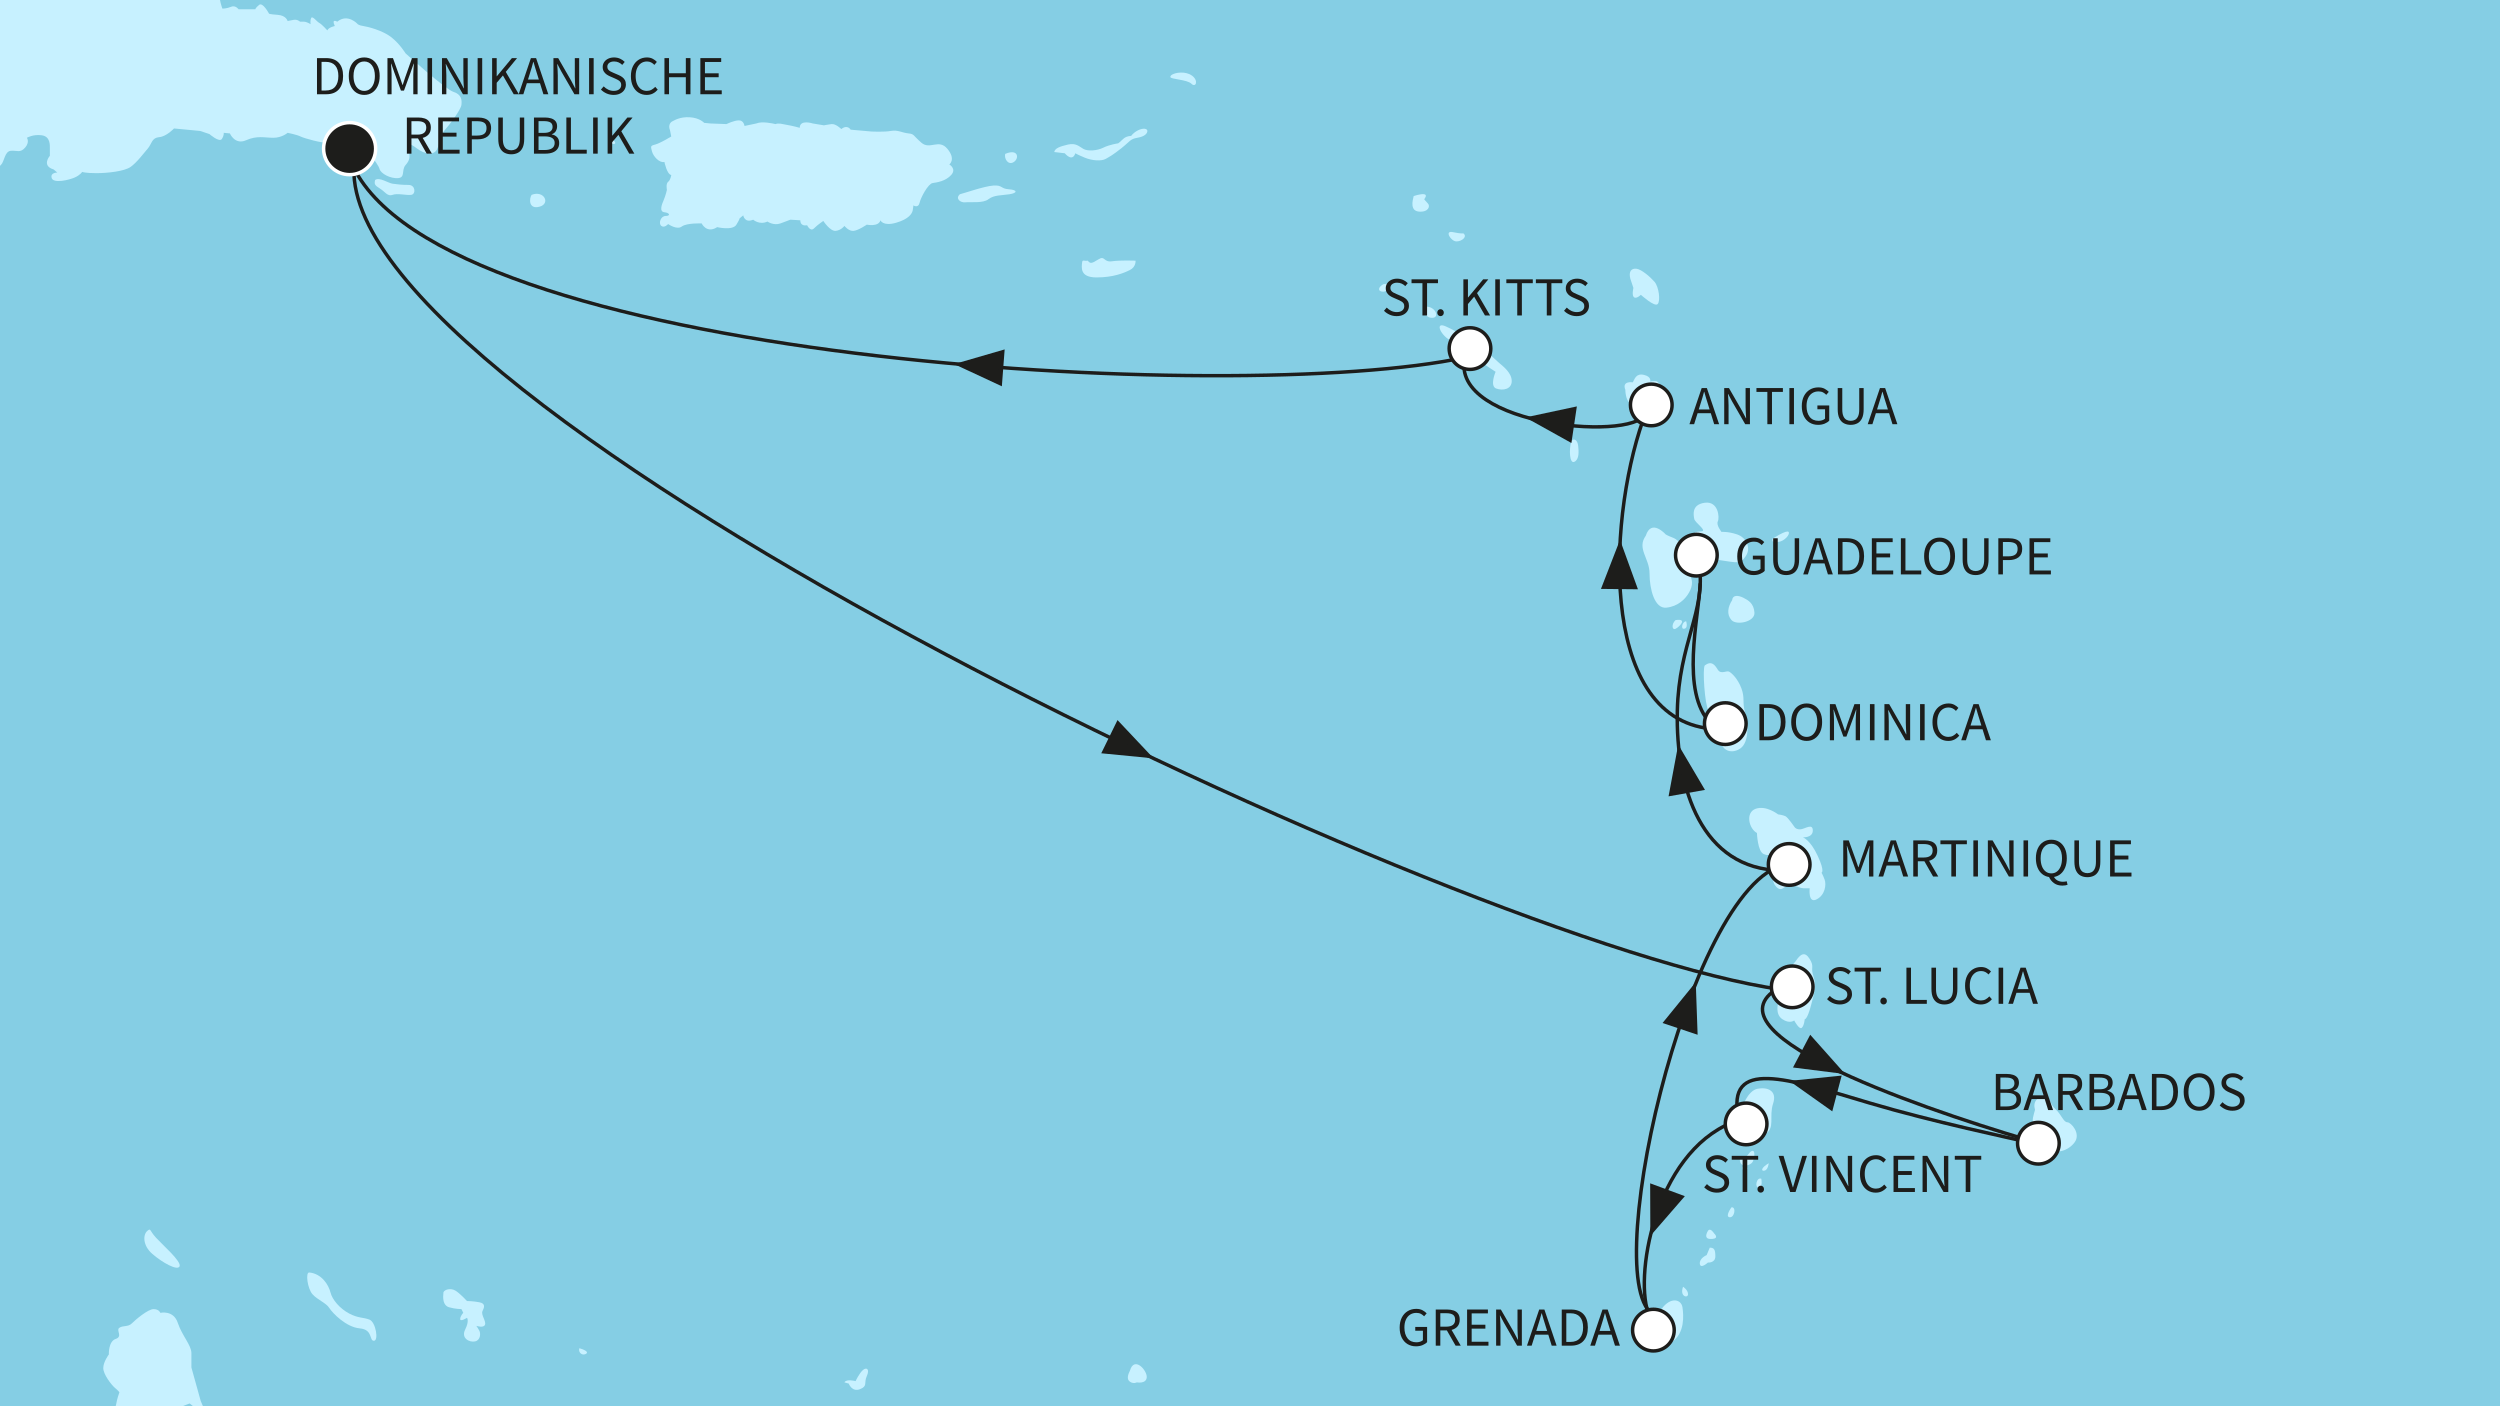 <?xml version="1.0" encoding="utf-8"?>
<!-- Generator: Adobe Illustrator 28.7.1, SVG Export Plug-In . SVG Version: 9.03 Build 54978)  -->
<svg version="1.1" id="Ebene_1" xmlns="http://www.w3.org/2000/svg" xmlns:xlink="http://www.w3.org/1999/xlink" x="0px" y="0px"
	 viewBox="0 0 640 360" style="enable-background:new 0 0 640 360;" xml:space="preserve">
<rect x="0" y="0" width="640" height="360" fill="#808080" stroke="none"/>
<style type="text/css">
	
		.st0{clip-path:url(#SVGID_00000140720374295985672920000002360937000987529390_);fill-rule:evenodd;clip-rule:evenodd;fill:#85CEE4;}
	.st1{clip-path:url(#SVGID_00000140720374295985672920000002360937000987529390_);}
	.st2{fill-rule:evenodd;clip-rule:evenodd;fill:#C7F1FF;}
	.st3{clip-path:url(#SVGID_00000140720374295985672920000002360937000987529390_);fill:#1D1D1B;}
	
		.st4{clip-path:url(#SVGID_00000140720374295985672920000002360937000987529390_);fill-rule:evenodd;clip-rule:evenodd;fill:none;stroke:#1D1D1B;stroke-width:0.893;stroke-linecap:round;stroke-miterlimit:10;}
	
		.st5{clip-path:url(#SVGID_00000140720374295985672920000002360937000987529390_);fill:none;stroke:#1D1D1B;stroke-width:0.893;stroke-miterlimit:10;}
	
		.st6{clip-path:url(#SVGID_00000140720374295985672920000002360937000987529390_);fill-rule:evenodd;clip-rule:evenodd;fill:none;stroke:#1D1D1B;stroke-width:0.893;stroke-miterlimit:10;}
	.st7{fill:#1D1D1B;}
	
		.st8{clip-path:url(#SVGID_00000140720374295985672920000002360937000987529390_);fill-rule:evenodd;clip-rule:evenodd;fill:#FFFFFF;stroke:#1D1D1B;stroke-width:0.893;stroke-miterlimit:10;}
	
		.st9{clip-path:url(#SVGID_00000140720374295985672920000002360937000987529390_);fill-rule:evenodd;clip-rule:evenodd;fill:#1D1D1B;stroke:#FFFFFF;stroke-width:0.893;stroke-miterlimit:10;}
</style>
<g>
	<defs>
		<rect id="SVGID_1_" width="640" height="360"/>
	</defs>
	<clipPath id="SVGID_00000132069223847489256680000004119294696764295577_">
		<use xlink:href="#SVGID_1_"  style="overflow:visible;"/>
	</clipPath>
	
		<rect x="-787.316" y="-349.843" style="clip-path:url(#SVGID_00000132069223847489256680000004119294696764295577_);fill-rule:evenodd;clip-rule:evenodd;fill:#85CEE4;" width="1611.588" height="892.076"/>
	<g style="clip-path:url(#SVGID_00000132069223847489256680000004119294696764295577_);">
		<path class="st2" d="M96.038,46.072c-0.318,1.112,0,1.429,1.268,2.224
			c1.273,0.794,1.909,2.066,3.181,1.59c1.268-0.477,3.496,0.159,4.764,0
			c1.273-0.16,1.116-2.543-0.632-2.543c-1.748,0-3.021-0.158-4.132-0.317
			C99.372,46.865,97.149,45.277,96.038,46.072z"/>
		<path class="st2" d="M136.083,49.886c-0.636,0.953-0.793,3.814,2.066,3.019
			C141.008,52.111,139.26,48.615,136.083,49.886z"/>
		<path class="st2" d="M-165.691,26.844c0,0-2.384,3.813-2.227,6.674
			c0,0-1.905,1.431,0.318,2.542c0,0-0.475,1.432,0.793,2.385
			c1.273,0.952,1.752,1.11,1.752,1.11s2.38,2.385,4.132,2.067
			c1.748-0.317,3.652-1.112,4.45-1.112c0.793,0,2.062,1.907,5.561,2.86
			l6.036,4.926c0,0,2.384,2.384,2.702,4.132c0.318,1.749,0.793,2.543,1.905,2.384
			c1.116-0.159,1.43-0.476,1.43-0.476s1.752,1.271,2.545-0.159
			c0.793-1.43,0-2.702-1.43-3.179c-1.43-0.476-0.793-2.701,0.95-3.655
			c1.752-0.952,5.566-3.177,5.566-3.177s0.314,1.272,1.112,1.111
			c0.793-0.159,0.954-1.43,0.954-1.43l1.111-0.635c0,0-0.954,1.589,0.318,1.906
			c1.273,0.319,1.43-0.635,1.43-1.271c0-0.635-0.475-0.635-0.475-0.635
			l1.43-0.477c0,0,0.157,1.431,1.748,1.431c1.586,0,4.132-0.953,4.132-0.953
			l2.702-0.636l-0.318,1.111c0,0-0.793,1.59,0.793,1.59
			c1.591,0,3.177-0.794,3.177-0.794s1.434,1.272,3.496,1.272
			c2.066,0,2.227-0.159,2.227-0.159s2.384,1.112,5.243,1.112
			c2.863,0,6.041,1.43,6.041,1.43s2.698,1.749,5.082,0.794
			c2.384-0.952,5.723-2.384,8.264-2.066c2.545,0.319,3.657,1.272,4.293-0.158
			c0.636-1.431,3.495-1.749,6.834-1.907c3.334-0.159,6.036,0.794,9.214,0.317
			c3.177-0.476,6.041-0.635,7.152-0.317c1.111,0.317,5.561,1.907,5.561,1.907
			l4.768,4.132c0,0,0.475,2.066,3.339,3.655c2.859,1.59,4.132,3.178,3.814,4.768
			c-0.318,1.59,1.587,4.925,1.587,4.925l-1.107,1.432c0,0-2.388,2.383-0.479,2.225
			c1.909-0.16,5.561-1.432,7.466,1.11c1.905,2.543,2.863,5.882,3.975,5.721
			c1.111-0.157,3.02-3.813,3.177-5.242c0.157-1.431,1.909-4.291,2.545-4.926
			c0.636-0.636,1.905-2.543,2.702-3.178c0.793-0.635,3.809-4.609,3.809-5.562
			c0-0.953,0.161-0.953,0.161-0.953s1.273,1.112,3.177-2.384
			c1.909-3.497-0.318-8.422-0.475-9.376c-0.161-0.952-0.318-1.589-0.318-1.589
			s1.111,1.589,4.611,1.589c3.496,0,6.194,0.16,7.148-0.794
			c0.954-0.952,0.954-3.495,2.541-3.656c1.591-0.157,2.384,0.637,3.657-0.793
			c1.268-1.431,0.475-2.542,0.475-2.542s1.591-0.954,3.814-0.636
			c2.227,0.318,2.066,2.542,2.066,3.497c0,0.953,0,1.748,0,1.748
			s-2.223,2.542,0.955,3.495l0.955,0.795c0,0-1.909,0-1.43,1.43
			c0.475,1.431,4.45,0.477,5.879-0.158c1.43-0.636,1.905-1.431,1.905-1.431
			s0.798,0.317,3.657,0.317s7.152-0.476,8.739-1.589
			c1.591-1.112,3.495-3.655,4.454-4.768c0.95-1.111,0.95-2.7,2.859-2.86
			c1.905-0.158,3.809-2.225,3.809-2.225l6.677,0.636l2.384,0.794
			c0,0,2.541,2.225,3.177,1.272c0.636-0.953,0.479-1.589,0.479-1.589l1.587,0.159
			c0,0,1.273,3.018,4.132,1.748c2.859-1.272,4.768-0.635,6.991-0.635
			c2.227,0,3.657-1.272,3.657-1.272s2.384,0.476,3.334,0.953
			c0.955,0.476,5.566,1.748,6.995,1.589c1.43-0.159,5.086-0.953,6.991-0.317
			c1.905,0.635,5.879,5.72,6.198,6.992c0.318,1.271,2.859,2.542,4.768,2.383
			c1.905-0.158,0.793-2.066,1.905-3.337c1.116-1.272,1.273-2.224,0.636-3.973
			c-0.636-1.748,0.161-1.907,2.227-0.318c2.062,1.589,4.45,1.908,5.243,0.16
			c0.793-1.749,0.318-3.02,1.748-4.609c1.43-1.589,4.293-5.403,4.45-6.674
			c0.157-1.272,0-2.702-2.066-3.339c-2.066-0.635-12.238-9.851-12.238-9.851
			s-1.43-2.384-3.653-4.132c-2.227-1.749-6.041-2.702-7.152-2.861
			c-1.112-0.158-1.43-0.476-1.43-0.476s-2.541-2.86-5.248-0.635
			c0,0-1.586-0.953-0.632,1.111c0,0-1.591,0.318-1.909,1.112
			c0,0-1.43-1.589-2.062-1.907c-0.636-0.317-1.752-1.907-2.066-1.271
			c-0.322,0.635-0.161,1.589-0.161,1.589s-0.954-0.635-1.748-0.635
			c-0.798,0-0.954,0-0.954,0s-0.636-0.636-1.591-0.477
			c-0.95,0.159-1.587,0.317-1.587,0.317S73.313,3.96,71.09,3.801
			c-2.227-0.158-2.227-0.318-2.227-0.318s-1.591-3.019-2.541-2.225
			c-0.955,0.795-0.955,1.114-0.955,1.114h-4.293c0,0-0.793-1.114-1.905-0.635
			c-1.111,0.476-2.227,0.476-2.227,0.476s-1.111-2.701-0.475-3.974
			c0.636-1.271,0.955-3.497,2.227-2.701c1.268,0.794,6.673,1.112,6.673,1.112
			s0.157,0.953,2.384,0.953c2.223,0,4.289-0.953,5.561-0.317
			c1.273,0.635,2.541,1.271,3.02,0.476c0.475-0.794,0.793-2.86,2.062-3.815
			c1.277-0.952,1.434-1.748,0.798-2.383c-0.636-0.635-2.545,0.635-3.814,0.635
			c-1.273,0-1.273-0.476-1.273-0.476s1.909-1.112,1.909-1.907
			c0-0.795,0.157-1.749-1.591-0.635c0,0-1.111,0.635-2.384,1.111
			c-1.268,0.477-1.268,2.225-1.268,2.225s-3.02-2.383-4.611-2.383
			c-1.586,0-5.561-0.16-6.354,0.953c-0.798,1.111-6.834,1.589-7.946,1.43
			c-1.111-0.158-3.814-3.018-3.814-4.291c0-1.271-0.636-4.291-1.591-5.402
			c-0.955-1.112-2.223-3.178-2.223-3.178s0.95-1.431,0.793-3.177
			c-0.161-1.75-2.066-3.815-5.88-3.656c-3.814,0.158-3.814,2.225-3.814,2.225
			s-1.43,0.476-3.021,0.317c-1.591-0.159-3.971-0.476-5.086-0.636
			c-1.112-0.158-3.971-2.541-4.607-4.449c-0.636-1.907-3.177-1.748-3.177-1.748
			l-1.116-0.794c-2.541-0.318-2.702,0.635-2.702,0.635s0,0.318-3.496,0.159
			c-3.496-0.159-5.082-1.271-7.945-3.814c-2.859-2.544-7.466-3.18-9.85-3.019
			c-2.384,0.158-4.925,1.43-4.925,1.43l-4.136,1.431c0,0,0-0.477-1.111-0.795
			c-1.111-0.317-0.95,1.272-0.95,1.272l-1.909,0.636c0,0-1.905-1.112-3.339-1.112
			c-1.43,0-4.607-1.907-7.148-2.702c-2.545-0.793-6.041,0.317-6.041,0.317
			s-0.793-0.317-1.748,0c-0.955,0.319-0.636,1.75-0.636,1.75l-0.636,0.953
			c0,0-3.177,0.635-4.132,2.542c-0.95,1.907,1.273,1.748,1.273,1.748l0.636,1.748
			l-2.541,0.635c0,0-3.021-0.158-4.768-0.635
			c-1.748-0.476-4.768,1.114-4.768,1.114s0-0.159-1.273-0.318
			c-1.268-0.16-2.066,0.477-2.702,0.953c-0.632,0.476-1.268-0.794-1.905-2.384
			c-0.636-1.589-2.863-0.953-2.863-0.953s-1.268-1.748-2.698-1.431
			c-1.43,0.318-1.43,1.271-3.182,1.271c-1.743,0-0.157,2.383-0.157,2.383
			l-1.273-0.793c0,0-0.636-2.066-0.95-2.861c-0.318-0.793-3.496-2.701-6.036-2.701
			c-2.549,0-4.454-2.86-5.247-3.177c-0.793-0.318-5.879-1.431-7.627-2.225
			c-1.748-0.795-4.611,0-4.611,0s-2.541,0.476-5.086,1.111
			c-2.541,0.635-5.4,0-6.991-0.158c-1.587-0.159-3.653,0.158-4.132,1.111
			c-0.475,0.953-3.177,2.385-5.086,3.178c-1.905,0.794-4.607-0.636-5.082,0.159
			c-0.479,0.794,2.384,1.272,2.384,1.272s-0.793,0.636-2.227,0.636
			c-1.43,0-3.177,3.018-2.223,5.402c0.955,2.384,3.496,3.019,5.082,3.496
			c1.591,0.478,5.566,0.16,6.202-0.317c0.632-0.477,0.793-1.271,0.793-1.271
			s2.541,2.384,3.657,2.067c1.111-0.318,1.748-1.273,1.748-1.273
			s4.925,3.339,5.875,3.339c0.955,0,1.273,0,1.273,0s5.404,2.859,6.041,3.655
			c0.636,0.794,0.636,2.065,2.223,2.383c1.591,0.318,1.748,0.159,1.748,0.159
			s-0.475,1.59,0.318,3.337l-0.793,0.318c0,0-1.905-1.111-2.384,0.635
			c-0.475,1.749,2.066,1.908,2.066,1.908v1.589c0,0-2.859-0.636-1.43,2.86
			c0,0-1.591-0.476-1.273,0.953c0.318,1.431,2.702,3.497,3.657,3.656l-0.161,2.066
			c0,0-2.38-0.317-3.652,0.794c-1.273,1.113-0.636,2.702,1.905,3.973
			c2.541,1.273,4.45,3.655,4.45,3.655s2.066,2.067,3.181,3.496
			c1.112,1.431,6.194,5.085,6.194,5.085s0.161,1.272,1.434,1.589
			c1.268,0.318,5.082,1.908,5.082,1.908l-0.632,1.271c0,0-0.636,1.271-0.636,2.702
			c0,1.43-0.161,1.907-1.434,1.907c-1.268,0-7.309,0.159-7.309,0.159
			s-1.43-1.272-3.177-0.795c-1.748,0.477-3.495,4.291-4.132,5.721
			c-0.636,1.431-4.768,1.112-4.768,1.112s-1.748-0.795-2.859-0.795
			c-1.112,0-1.748,0.477-1.748,0.477s-1.273-1.431-3.339-1.748
			c-2.066-0.318-6.036,0.317-6.036,0.317s-2.706-1.43-4.768-1.111
			c-2.066,0.317-5.561,0.159-8.264-1.271c-2.702-1.432-8.264-1.273-9.218-0.16
			l-3.971,0.954c0,0,0.314-2.067-0.161-2.702c-0.475-0.636,2.066,0.635,3.496,0.159
			c1.434-0.477,2.066-2.384,0.318-1.907c-1.748,0.476-3.338,0.635-5.243,0.635
			c-1.905,0-3.339,1.907-4.132,1.431c-0.793-0.477-2.859-2.066-5.243-1.272
			c0,0,0.157-0.318-1.273-0.953c-1.43-0.636-3.02-0.636-3.02-0.636
			s-1.111-0.635-2.384-0.635c-1.268,0-1.905-1.272-1.905-1.272
			s0.636-1.748-3.181-1.43c-3.809,0.318-6.83,0.477-6.83,0.477
			s-1.909-0.318-3.495,0.635C-163.625,23.823-167.12,24.619-165.691,26.844z"/>
		<path class="st2" d="M170.092,41.463c0,0,0.636,3.178,1.748,3.337
			c0,0-0.161,1.272-0.798,1.747c-0.632,0.478-0.314,2.068-0.314,2.068
			s-0.318,1.43-0.798,2.542c-0.475,1.112-1.268,3.019,0.161,3.178
			c1.43,0.158,1.587,0.952,0.318,0.952c-1.273,0-1.909,1.908-1.116,2.543
			c0.798,0.635,1.748-0.477,1.748-0.477s2.227,1.59,3.496,0.637
			c1.273-0.954,5.09-0.795,5.09-0.795s1.268,2.702,3.971,0.952
			c0,0,3.971,0.954,4.925-0.635c0.955-1.589,0.793-1.589,0.793-1.589l0.954-0.794
			c0,0,0.318,2.066,2.545,1.111c0,0,1.587,1.431,3.652,0.477
			c0,0,1.591,1.112,3.334,0.477c1.748-0.635,2.545-0.954,2.545-0.954l2.545,0.16
			c0,0-0.161,1.59,1.744,1.271c0,0,0.798,1.748,1.752,0.794
			c0.95-0.953,2.38-1.906,2.38-1.906s1.748,2.701,3.182,2.542
			c1.43-0.159,2.223-1.272,2.223-1.272s1.111,1.431,2.384,1.272
			c1.273-0.159,3.339-1.59,3.339-1.59s3.02,0.635,3.495-1.111
			c0,0,0.636,1.59,3.975,0.635c3.339-0.953,4.128-2.384,4.289-3.178
			c0.161-0.795,0.161-1.272,0.161-1.272s1.268,0.795,1.587-0.635
			c0.318-1.431,2.227-4.926,3.339-5.086c1.111-0.158,3.334-0.475,4.764-2.065
			c1.434-1.589-0.475-2.701-0.475-2.701s1.748-1.273-0.475-3.973
			c-2.223-2.702-4.454,0.318-6.673-1.59c-2.227-1.907-1.752-2.225-3.339-2.383
			c-1.591-0.159-2.702-0.954-4.45-0.636c-1.748,0.317-4.925,0.159-4.925,0.159
			l-5.404-0.477c0,0-0.798-1.43-2.384-0.159c0,0-1.43-1.431-2.541-1.271
			c-1.116,0.159-1.909,0.317-1.909,0.317l-2.863-0.477c0,0-3.334-1.11-3.334,1.115
			c0,0-1.684-0.491-3.47-0.792c-0.959-0.162-1.951-0.496-2.728-0.162
			c-0.636-0.16-3.496-0.795-4.925-0.16l-3.02,0.636c0,0-0.161-1.43-1.43-1.43
			c-1.273,0-3.177,0.953-3.177,0.953l-4.136-0.16l-1.587-0.158
			c0,0-1.116-1.272-3.657-1.431c-2.541-0.158-3.971,0.795-4.607,1.114
			c0,0-1.116,0.635-0.475,2.225l0.318,1.589c0,0-2.863,1.748-4.136,2.065
			c-1.268,0.318-1.111,0.478-0.793,1.749
			C167.228,40.033,168.819,41.78,170.092,41.463z"/>
		<path class="st2" d="M245.732,49.726c-1.273,1.114,0.157,2.226,1.43,2.067
			c1.273-0.16,4.45,0.318,5.879-0.795c1.43-1.111,3.339-0.952,5.404-1.272
			c2.066-0.317,2.066-1.11-0.157-1.271c-2.227-0.159-1.591-1.112-3.975-0.954
			C251.93,47.661,246.526,49.567,245.732,49.726z"/>
		<path class="st2" d="M257.33,39.397c-0.318,1.273,0.798,3.019,2.227,2.066
			C260.987,40.51,260.669,37.966,257.33,39.397z"/>
		<path class="st2" d="M301.032,18.738c0,0-1.43,0.318-1.43,0.953
			c0,0.636,4.289,0.636,5.404,1.749c1.111,1.112,1.909-0.795,0.157-2.067
			C303.416,18.103,301.032,18.738,301.032,18.738z"/>
		<path class="st2" d="M269.887,38.92l2.702,0.319c0,0,1.905,2.383,2.698,0
			c0,0,0.479,0.316,2.384,1.111c1.909,0.794,4.293,0.954,5.404,0.319
			c1.111-0.636,1.748-0.954,3.975-2.703c2.223-1.747,2.223-2.383,4.128-2.7
			c1.909-0.318,2.545-1.112,2.545-1.749c0-0.636-1.111-0.793-2.384-0.158
			c-1.268,0.635-1.748,1.43-1.748,1.43s-1.268,0-2.066,0.794
			c-0.793,0.794-1.273,1.112-1.273,1.112s-2.223,0.317-3.814,1.112
			c-1.587,0.793-3.971,0.953-5.082,0.318s-1.909-1.59-3.975-1.114
			C271.316,37.491,270.044,37.966,269.887,38.92z"/>
		<path class="st2" d="M277.039,67.048c-0.161,1.431-0.636,3.974,3.657,3.974
			c4.289,0,6.991-1.114,8.577-1.908c1.591-0.795,1.43-2.384,1.43-2.384
			s-3.809-0.158-6.041,0.159c-2.223,0.318-1.743-1.589-3.491-0.477
			c-1.752,1.112-2.066,1.112-2.702,0.318
			C277.514,66.889,277.196,66.412,277.039,67.048z"/>
		<path class="st2" d="M417.359,71.338l0.793,2.384c0,0-0.475,1.909,0.157,2.384
			c0.636,0.477,1.752-0.636,1.752-0.636s3.491,3.179,4.289,2.384
			c0.793-0.793,0.318-4.45-0.797-5.72c-1.112-1.272-3.334-3.179-4.607-3.336
			C417.677,68.638,416.879,69.432,417.359,71.338z"/>
		<path class="st2" d="M417.995,97.876c0,0-2.863-0.475-1.909,1.907c0,0,0,2.7,1.273,3.496
			c1.268,0.795,3.652,0.636,3.652,0.636s1.591,0.797,2.702,0.159
			c1.111-0.634,1.111-0.952,1.111-0.952s2.384,0,2.384-2.225
			s-2.223-1.905-2.223-1.905s-0.161-1.434-1.273-1.434
			c-1.111,0-1.273,0.161-1.273,0.161s0.479-1.27-1.591-1.75
			C418.788,95.492,418.47,97.083,417.995,97.876z"/>
		<path class="st2" d="M421.329,137.126c-2.384,3.339,0.955,5.722,0.955,9.693
			c0,3.975,1.268,9.057,4.289,8.743c3.02-0.318,4.929-2.227,5.879-3.975
			c0.955-1.748,0.955-3.334-0.157-4.768c-1.112-1.43,0-4.132,0-4.132
			s2.066-0.157,7.47,0.636c5.4,0.798,5.718,1.111,7.148-0.955
			c1.434-2.066,0.161-4.764-2.223-5.561c-2.384-0.793-3.975-0.636-3.975-0.636
			s-1.425-1.748-0.95-2.698c0.475-0.954,0.157-5.243-3.339-4.768
			c-3.496,0.475-2.859,3.177-2.702,4.132c0.161,0.95,3.339,3.016,1.909,3.177
			c-1.43,0.157-2.227,0-2.227,1.748c0,0-0.793,0.636-1.748,0.955
			c-0.95,0.318-1.587,0.318-1.587,0.318s-0.636-0.955-1.909-1.43
			c-1.273-0.479-1.748-0.798-1.748-0.798S422.759,132.676,421.329,137.126z"/>
		<path class="st2" d="M453.747,137.924c0,0,3.657-2.384,4.132-1.752
			c0.475,0.636-1.111,2.384-2.541,2.545
			C453.908,138.874,453.59,138.717,453.747,137.924z"/>
		<path class="st2" d="M443.418,153.653c-1.111,1.748-1.43,3.657-0.157,5.086
			c1.273,1.43,6.036,0.475,5.879-1.909c-0.161-2.384-1.591-3.177-2.859-3.814
			C445.009,152.385,443.579,152.224,443.418,153.653z"/>
		<path class="st2" d="M428.956,158.74c-1.111,0.955-0.954,2.702,0,2.227
			C429.911,160.487,432.138,158.26,428.956,158.74z"/>
		<path class="st2" d="M431.659,159.058c0.318,1.111,0.157,1.909-0.636,1.909
			S430.709,159.058,431.659,159.058z"/>
		<path class="st2" d="M436.427,170.338c-0.636,0.798,0,10.173,0.954,11.602
			c0.95,1.434,2.062,2.066,2.062,2.066s1.116,2.859,1.116,5.404
			c0,2.541,2.545,3.814,4.925,2.223c2.384-1.591,2.066-6.673,1.273-9.214
			c-0.793-2.545,0-3.657-0.955-6.198c-0.955-2.545-2.541-3.975-3.177-4.293
			s-2.066,0.793-2.859-0.475C438.968,170.181,438.175,169.069,436.427,170.338z"/>
		<path class="st2" d="M449.777,213.246c0,0,0.157,4.768,1.748,5.404
			c1.591,0.636,1.905-0.161,1.905-0.161s0.161,2.702,2.066,2.702
			c1.909,0,3.177,0.479,3.177,0.479s0.479,1.744-0.793,1.744
			c-1.273,0-2.541-1.587-3.656,0.318c-1.107,1.909,0.797,4.293,1.909,3.818
			c1.111-0.479,1.909-1.43,1.909-1.43s2.541,1.268,3.652,1.268
			c1.116,0,1.591,0,1.591,0s-0.475,3.975,1.748,2.859
			c2.223-1.112,2.541-3.814,2.066-5.086c-0.475-1.268-0.798-1.748-0.798-1.748
			s0.955-0.157-0.95-4.285c-1.909-4.136-3.814-4.772-3.814-4.772
			s2.541,0.161,2.541-1.744c0-1.909-1.905-0.479-3.021-0.322
			c-1.111,0.157-1.586-0.475-1.586-0.475s-1.748-2.545-2.384-2.859
			c-0.636-0.318-1.905-0.479-1.905-0.479s-3.025-2.384-5.723-1.43
			C446.756,208.003,447.707,212.135,449.777,213.246z"/>
		<path class="st2" d="M459.631,246.139c0,0-4.293,4.929-4.45,6.834
			c-0.161,1.909,0,3.975,0,3.975s-0.798,2.702,1.107,3.971
			c1.909,1.273,3.021,0.318,3.021,0.318s1.273,2.384,1.909,1.909
			c0.636-0.48,0.793-2.227,0.793-2.227s0.636,0.161,1.591-3.491
			c0.955-3.657,1.43-5.086,0.636-7.475c-0.798-2.384,0.318-2.384-0.955-4.45
			C462.011,243.442,460.9,244.235,459.631,246.139z"/>
		<path class="st2" d="M445.645,284.437c-0.636,2.388-0.798,3.5-0.161,4.929
			s3.657,2.384,6.355,0.95c2.706-1.425,0.955-4.45,2.07-7.784
			c1.111-3.339-1.43-4.293-3.975-3.814
			C447.393,279.194,445.963,283.487,445.645,284.437z"/>
		<path class="st2" d="M437.699,319.4l-0.798,1.905c0,0-1.905,0.798-1.743,2.227
			c0.157,1.43,2.066-0.318,2.066-0.318s1.905,0.157,1.905-1.591
			C439.129,319.88,438.811,319.4,437.699,319.4z"/>
		<path class="st2" d="M437.224,315.107c-0.636,1.116-0.798,2.227,1.107,2.066
			c1.909-0.157,0.48-1.425,0.48-1.425S437.856,314.157,437.224,315.107z"/>
		<path class="st2" d="M443.261,309.071c0,0-1.748,2.38-0.479,2.545
			C444.054,311.773,444.533,308.91,443.261,309.071z"/>
		<path class="st2" d="M448.029,294.928l-1.43,1.748c0,0-1.591-0.793-1.116,0.793
			c0.479,1.591,2.702,0.798,3.177,0C449.14,296.676,449.616,293.655,448.029,294.928z
			"/>
		<path class="st2" d="M450.888,301.757c0,0,0.475,2.07-0.636,2.231
			C449.14,304.146,449.616,301.282,450.888,301.757z"/>
		<path class="st2" d="M425.461,334.973c-2.066,1.909-1.268,6.834-2.384,7.788
			c-1.111,0.955-1.748,0.793-2.066,1.905c-0.314,1.111,3.657,1.111,6.991-1.112
			c3.339-2.223,3.02-6.834,2.706-8.9
			C430.386,332.589,427.688,331.953,425.461,334.973z"/>
		<path class="st2" d="M520.967,284.123c-0.318,1.268-0.95,2.541-0.318,4.289
			c0.636,1.748,1.273,4.289,3.496,5.722c2.227,1.425,5.404,0.475,6.995-1.752
			c1.587-2.223-0.954-5.082-1.909-5.082c-0.954,0-1.591-2.066-3.016-3.339
			c-1.434-1.268-1.116-2.702-2.863-3.02
			C521.604,280.628,520.335,282.057,520.967,284.123z"/>
		<path class="st2" d="M289.273,350.864c-0.475,0.954-0.95,2.223,0,2.859
			c0.955,0.636,1.748,0.161,1.748,0.161s2.388,0.475,2.545-1.273
			C293.723,350.864,290.385,347.055,289.273,350.864z"/>
		<path class="st2" d="M216.173,353.884l1.111,0.318c0,0,0.798,2.227,2.863,1.43
			c2.062-0.793,0.95-1.587,1.748-3.339c0.793-1.748,0-2.38-0.955-1.587
			c-0.95,0.793-1.909,2.859-1.909,2.859S216.653,352.93,216.173,353.884z"/>
		<path class="st2" d="M113.519,330.841c-0.161,1.43-0.161,3.339,1.43,3.814
			c1.587,0.475,3.177,0.475,3.177,0.475l0.475,0.955c0,0-0.793,0.798-0.793,1.591
			c0,0.793,1.748-0.318,1.748-0.318s0.636,0.798-0.475,3.016
			c-1.112,2.227,1.111,3.343,2.541,3.025c1.43-0.318,1.43-2.066,1.111-2.702
			c-0.318-0.636-0.793-1.273-0.793-1.273s1.909,0.636,2.227-0.318
			c0.314-0.95-1.116-2.541-0.636-3.496c0.475-0.954,0.793-1.905-0.798-2.223
			c-1.591-0.322-3.177-0.322-3.177-0.322s-1.909-2.066-3.02-2.698
			C115.424,329.73,113.833,330.048,113.519,330.841z"/>
		<path class="st2" d="M37.717,315.107c-1.094,0.912-1.273,3.657,1.268,5.884
			c2.545,2.223,6.516,4.446,6.995,3.173c0.475-1.268-4.293-5.4-6.041-7.309
			C38.193,314.95,38.668,314.314,37.717,315.107z"/>
		<path class="st2" d="M382.875,95.176c0,0-1.591,3.655,0.157,4.289
			c1.748,0.639,3.971,0.159,3.971-1.907c0-2.066-2.062-3.655-3.177-4.607
			c-1.111-0.952-5.718-5.402-7.148-5.879c-1.43-0.479-3.339-2.066-6.516-3.498
			c-3.177-1.43-1.116,2.704,1.43,3.657c2.541,0.952,5.88,4.291,7.47,5.402
			C380.648,93.745,382.875,95.176,382.875,95.176z"/>
		<path class="st2" d="M365.079,78.492c-0.798,1.427,0,3.018,1.743,2.859
			C368.57,81.19,367.459,78.492,365.079,78.492z"/>
		<path class="st2" d="M354.113,72.77c-1.434,0.795-1.434,1.905,0,1.905
			C355.539,74.674,356.973,72.133,354.113,72.77z"/>
		<path class="st2" d="M374.611,59.738c0,0-0.479,0.16-2.702-0.318
			c-2.227-0.476-0.475,2.384,0.955,2.384
			C374.293,61.804,375.723,60.533,374.611,59.738z"/>
		<path class="st2" d="M361.898,50.203c-0.318,1.272-0.954,3.815,1.43,3.974
			c2.384,0.159,2.859-1.43,2.227-2.066c-0.636-0.636-0.959-1.114-0.959-1.114
			s0.959-1.111,0-1.272C363.645,49.567,361.898,50.203,361.898,50.203z"/>
		<path class="st2" d="M79.192,325.755c-1.06-0.106-0.475,4.132,0.793,5.561
			c1.273,1.43,3.495,2.227,4.293,3.5c0.793,1.268,4.289,4.925,7.784,5.243
			c3.5,0.314,2.384,3.177,3.657,3.177s0.475-4.768-1.111-5.404
			c-1.591-0.636-2.863-0.318-5.247-1.587c-2.38-1.273-4.289-3.5-4.764-5.404
			C84.117,328.937,82.37,326.073,79.192,325.755z"/>
		<path class="st2" d="M-524.356,524.717c0.952-0.636,1.43-1.434,1.43-1.434
			s7.945,1.909,9.534,2.227c1.59,0.318,5.403,2.066,6.358,2.38
			c0.952,0.318,2.225,1.591,1.588,1.752c-0.635,0.157,0,1.273,0,1.273
			s-0.635,0.475,0.16,1.268c0.794,0.797,1.271,0.954,1.271,0.954
			s1.114,0.955,1.589,2.223c0.478,1.273,1.59,0,1.59,0l0.795,0.798
			c0,0-1.112,0.475-0.955,1.43c0.159,0.95,1.272,0.793,1.272,0.793l-0.952,1.43
			c0,0,0.794,0.955,1.907,0.161l1.111,0.318l60.068,0.318l-2.542-3.177
			c0,0,0-2.706-2.065-3.657c-2.066-0.954-4.926-2.859-5.561-6.991
			c-0.637-4.136,5.243-7.152,6.038-7.152c0.794,0,3.974,0.314,6.356-0.798
			c2.384-1.111,5.563-1.905,7.47-3.652c1.906-1.752,4.609-2.066,6.038-3.975
			c1.431-1.905,2.542-2.698,2.542-2.698s1.271-5.247,3.814-6.041
			c2.542-0.793,2.702-3.814,1.907-5.086c-1.145-1.833,2.066-4.132,2.066-4.132
			s6.834-1.111,7.469-2.859c0.635-1.748,0.795-2.066,0.795-2.066
			s0.317-1.43,3.336-2.066c3.019-0.636,13.349-0.798,14.938-0.318
			c1.589,0.479,2.065,1.268,2.065,1.268l2.861,0.322c0,0,4.608,2.541,5.085,3.177
			c0,0,2.066,3.177,3.177,3.975c1.112,0.793,1.748,0.314,1.748,0.314
			s0.318,0.479,0.636,1.273c0.318,0.793,1.59-1.748,1.59-1.748l0.476,0.955
			c0,0-0.794,2.062,1.907,2.541c2.701,0.475,1.908,0.318,1.908,0.318l-0.635,1.111
			c0,0,1.271,2.227,3.018,3.177c1.748,0.955,1.272-1.905,1.272-1.905
			s0.159,0.157,0.476,1.273c0.319,1.111,2.065,0.793,2.065,0.793l0.636,1.43
			c0,0-0.636,0.636-1.272,0.955c-0.635,0.314,1.907,4.446,1.907,4.446
			s0.16,0-0.157,1.434c-0.319,1.43,1.747,2.702,1.747,2.702
			s0.318,0.475,1.431,1.748c1.112,1.273,1.43,1.743,2.543,1.743
			c1.111,0,1.27-1.425,1.59-2.219c0.316-0.798-1.59-1.909,0.952-1.752
			c2.543,0.157,3.973-0.636,3.973-0.636s-0.477,2.863,0.476,2.863
			c0.955,0,3.815-1.909,3.815-1.909s0,0.636,0,1.434
			c0,0.793-1.749,3.177-2.066,4.289c-0.318,1.111-1.43,0.157-2.543,0.318
			c-1.111,0.157-0.159,1.268-0.159,1.268s-2.066,0-2.066,1.116
			c0,1.111,3.18,2.384,3.18,2.384s0.159,0.318-1.431,3.177
			c-1.589,2.859-4.45,3.02-5.403,2.698c-0.952-0.314-0.795-2.384-0.795-2.384
			s-1.747,0.798-2.065,2.07c-0.317,1.268,1.43,3.813,1.748,6.198
			c0.317,2.38,3.814,4.132,3.814,4.132l900.559,0.157c0,0-1.434-2.384-2.388-3.016
			c-0.95-0.641-3.496-3.657-4.289-4.929c-0.793-1.273-30.034-17.957-30.034-17.957
			l-2.541,0.793c0,0,0.632,0.955,1.43,1.752c0.793,0.793-3.338-0.959-3.338-0.959
			s-5.561-8.739-9.536-10.168c-3.971-1.43-6.516-1.909-7.945-1.909
			c-1.43,0-4.925-0.475-7.309-0.314c-2.384,0.157-1.909,3.016-1.909,3.016
			l-1.748,1.909l-1.268,0.157c0,0-2.384-0.632-4.132-0.632s-4.607-1.909-4.607-2.706
			c0-0.793,0.95-1.586,0.95-1.586l1.43,0.157c0,0,2.863-0.475,2.545-1.743
			c-0.318-1.273-4.925-0.636-4.925-0.636s-0.954-1.909,0-3.02
			c0.95-1.116,0.95-2.066,0.95-2.066s-0.636,0.793-1.748,1.587
			c-1.111,0.793-2.384,0-2.384,0s2.541-1.587,2.541-2.38
			c0-0.798-1.743-2.384-1.743-2.384l-2.545,1.273v-0.959
			c0,0,3.02-1.107,2.545-1.748c-0.479-0.632-2.066,0.475-3.343,0.798
			c-1.268,0.318-2.38-1.591-2.38-1.591s2.702-0.475,3.496-0.954
			c0.793-0.475,0.636-1.268,0.318-2.223c-0.318-0.954-3.496-0.475-3.496-0.475
			l-0.318-0.955c0,0,1.748,0.157,2.859-0.793c1.111-0.954,1.591-1.273,2.066-2.07
			c0.475-0.793-2.702,0.318-2.702,0.318l-0.157-1.111l0.314-1.112
			c0,0,0.959-0.161,1.752-1.111c0.793-0.954,0.157-2.384,0.157-2.384
			s0.475-0.318,0.161-1.752c-0.318-1.43-2.227-0.632-2.227-0.632
			s-1.43-0.161-3.814,1.273c-2.384,1.43-4.289,0.471-4.289,0.471l1.586-0.632
			c0,0,2.443-0.95,1.175-0.475c-1.273,0.479,2.384-0.984,2.957-1.273
			c0.954-0.475,1.909-2.066,3.02-2.541c1.111-0.479,1.273-2.541-1.587-6.198
			c-2.863-3.657-6.041-3.177-6.041-3.177c-0.636-2.541-5.561-3.02-5.561-3.02
			s-3.971-1.116-5.243-1.748c-1.273-0.636-9.693-8.743-11.284-10.011
			c-1.591-1.273-3.177-0.793-3.177-0.793s-1.591-1.273-4.768-2.706
			c-3.177-1.425-3.021-1.587-2.702,0.636c0.318,2.227,1.43,3.339,1.43,3.339
			s-2.702,0.161-6.036-1.268c-3.339-1.434-3.339,0.632-3.339,0.632h-1.748
			c-2.227-3.339-6.834-7.148-9.693-8.421c-2.863-1.273-6.041-2.227-6.991-0.793
			c-0.955,1.425-3.814,3.334-3.814,3.334c-2.384-1.587-2.227,2.384-2.227,2.384
			l-3.016-1.905c0,0,1.107-0.161,1.905-1.748c0.793-1.591-0.636-2.706-0.636-2.706
			c-0.318-1.905-2.541-1.587-2.541-1.587s-0.636-2.541-1.748-5.082
			c-1.116-2.545-3.02-3.025-4.768-3.657c-1.748-0.636-2.066,0.157-1.273,3.814
			c0.793,3.653-0.793,3.021-0.793,3.021s0.475-0.636,0.475-1.748
			c0-1.116-1.905-3.657-1.905-3.657c0.318-2.384-0.955-4.454-0.955-4.454
			c2.541-0.475,1.905-2.223,0.955-3.177c-0.955-0.95-4.132-4.446-4.607-5.718
			c-0.479-1.273-2.706-0.636-2.706-0.636s0.318-1.273-0.318-1.43
			c-0.632-0.161,1.273-0.954,2.702-1.43c1.43-0.475,3.657,0.475,4.293-0.318
			c0.636-0.797,4.925,0.475,4.925,0.475s1.748,1.111,3.02,0.479
			c1.268-0.636,2.384,0.475,3.496,0.475c1.111,0,2.223-0.636,2.223-0.636
			s0.318,0.954,1.748,0.954c1.434,0,3.818-3.495,3.818-3.495
			s4.289-0.157,4.925-0.475s1.905,0.318,2.384-0.318
			c0.475-0.641,4.289-0.798,5.723-0.798c1.43,0,6.194-2.384,6.991-3.495
			c0.793-1.112-2.227-0.636-4.293-0.157c-2.066,0.475-1.905,0.318-8.582,0.793
			c-6.673,0.475-9.85-0.793-9.85-0.793s-2.227-0.318-3.657-0.479
			c-1.43-0.157-13.35-0.95-13.35-0.95c-1.748-2.227-4.289,0.475-4.289,0.475
			s-1.909,1.112-5.243,1.905c-3.339,0.798-5.561-1.748-10.329-1.587
			c-4.768,0.157-6.677,2.541-6.677,2.541s-3.814-0.318-5.875,0
			c-2.07,0.318-4.611,1.43-6.834,1.905c-2.227,0.479-6.198-0.157-6.677-0.95
			c-0.475-0.798-4.45-1.111-4.45-1.111s-0.793-1.43-1.905-1.116
			c-1.111,0.318-0.318,1.752-0.318,1.752s-1.591,0.95-2.384,1.268
			c-3.177-0.318-3.495,0.479-3.495,0.479l-2.066,0.157
			c-0.955-0.314-2.227-1.273-4.293-1.111c-2.066,0.157-3.334,2.384-3.971,0.954
			s-2.384-0.479-3.496-1.116c-1.116-0.632-2.859-0.157-1.909,3.339
			c0.955,3.495,1.268,3.814,2.702,3.02c1.43-0.798,1.591-1.748,2.702-2.227
			c1.111-0.475,7.788,0.318,10.011,0.798c2.223,0.475,4.768-0.318,6.198,0.475
			c1.43,0.798,5.4,2.545,5.4,2.545s-2.38,0.95-3.016,1.111
			c-0.445,0.11-4.7,0.586-9.222,0.467c-1.977-0.055-4.777,0.004-6.032-0.628
			c-4.136-2.066-4.45,0.479-5.404,1.273c-0.954,0.793-0.954,1.273-2.859,1.273
			c-1.909,0-2.066,0.793-4.136,1.111c-2.066,0.318-0.475,1.905-1.905,2.223
			c-1.43,0.318-2.702,1.116-1.273,1.752c1.43,0.636,2.702-1.434,2.545-0.322
			c-0.161,1.116-1.434,1.273-1.434,1.273s-4.45,0.798-7.466,0.798
			c-3.021,0-3.177,2.541-4.45,2.698c-1.268,0.161-1.909,1.116-1.909,1.116
			s-0.157,2.066-1.111,3.177c-0.955,1.111-5.723,1.905-7.945,1.587
			c-2.223-0.314-6.194,0-7.309,0.955c-1.116,0.954-3.339,0.636-3.339,0.636
			s-1.268-1.748-4.132-2.384c-2.859-0.636-5.243,1.748-5.243,1.748
			s-0.161,0.157-0.954-1.112c-0.793-1.273-3.496-1.905-6.83-3.5
			c-3.339-1.587-10.966-2.859-10.966-2.859s-0.636,0-1.591-1.268
			c-0.95-1.273-3.975-2.223-4.925-2.702c-0.954-0.475-6.677-5.243-7.627-5.88
			c-0.954-0.636-0.798-1.111-1.111-2.223c-0.318-1.116-2.227-1.591-2.227-1.591
			l-1.273-1.909c0,0,3.5,1.111,3.814-0.475c0.318-1.586-1.748-1.273-1.748-1.273
			c-0.95-0.95-3.809-0.95-3.809-0.95c-3.343-3.182-5.566-1.752-6.202-1.111
			c-0.632,0.632-1.43,1.268-3.334,0.793c-1.909-0.479-16.37-1.116-21.613-0.479
			c-5.243,0.636-14.143,2.702-15.734,3.02c-1.587,0.318-8.896,0.955-9.536,0.955
			c-0.632,0-6.194,0.157-8.421,1.111c-2.223,0.95-4.925,1.116-7.152,0.793
			c-2.223-0.318-5.875,1.268-5.875,1.268c-1.752-0.471-3.657,0.641-3.657,0.641
			s-0.475-0.161-1.591-0.954c-1.112-0.798-3.177-0.475-3.177-0.475
			s-1.587-0.479-4.45-0.479c-2.859,0-3.975-3.652-5.086-4.607
			c-1.111-0.954-1.586-2.066-3.177-5.086c-1.586-3.016-0.475-4.45,0.636-5.404
			c1.111-0.95,3.02,0.318,3.338-1.268c0.314-1.591-0.636-2.066-1.752-3.339
			c-1.107-1.268-2.541-3.814-3.016-5.086c-0.479-1.268-3.177-5.4-3.177-6.355
			c0-0.955-0.798-1.43-2.227-1.111c-1.43,0.314-2.223-1.748-3.02-2.545
			c-0.793-0.793-2.384-1.905-3.334-1.905c-0.955,0-2.384-0.954-3.021-2.384
			c-0.636-1.43-2.066-1.273-2.859-0.955c-0.798,0.318-4.611-2.227-5.086-3.5
			c-0.475-1.268-2.702-1.425-4.132-1.425c-1.43,0-3.177,0.314-4.607,0.479
			c-1.43,0.157-3.02-0.165-3.818-1.752c-0.793-1.591-2.859,0-3.971-1.273
			c-1.111-1.268-2.227,0.479-2.859-0.318c-0.636-0.793-2.066-1.743-3.975-0.632
			c-1.905,1.111-3.814,0.475-6.673,0.318c-2.863-0.161-4.132,1.743-6.041,2.223
			c-1.905,0.475-3.495-1.591-4.446-3.339c-0.955-1.743-3.5-7.784-3.5-7.784
			l-2.384-8.582c0,0,0-1.591,0-3.657c0-2.066-2.384-4.446-3.496-7.788
			c-1.111-3.334-4.45-2.541-4.45-2.541s-0.314-0.955-1.743-0.955
			c-1.43,0-4.611,2.702-5.566,3.657c-0.95,0.955-2.223,0.475-3.177,1.111
			c-0.955,0.641,0.954,2.223-0.955,2.863c-1.905,0.636-1.748,3.971-1.748,3.971
			s-1.43,1.905-1.43,3.5c0,1.586,2.066,4.289,3.02,5.086
			c0.95,0.789,1.112,1.111,1.112,1.111s-0.632,1.748-0.793,2.859
			c-0.161,1.111-1.116,2.698-0.479,3.657c0.641,0.95,6.516-0.323,8.586-0.959
			c2.062-0.636,4.446-1.587,4.446-1.587s0.157,1.268,2.541,0.318
			c2.389-0.955,3.657-1.43,3.657-1.43s1.591,0.95,2.066,2.38
			c0.475,1.434,2.223,5.722,1.905,6.834c-0.314,1.111-3.971,3.5-3.971,3.5
			l-1.909-0.479c0,0,0-1.43-0.632-1.909c-0.636-0.475-0.798-0.475-0.798-0.475
			s0-2.066-1.905-0.475c0,0,0-2.066-0.636-1.591
			c-0.636,0.479-1.591,1.111-1.591,1.111s0.161-0.793-2.223-0.632
			c-2.384,0.157-0.479,1.425-0.479,1.425l-0.318,2.231
			c0,0-2.062-1.595-2.38,0.632c0,0-0.793-1.905-1.748-1.591
			c-0.955,0.318-0.955,1.116-1.111,2.07c-0.161,0.95-1.273,2.062-1.273,2.062
			l-2.545,1.116c0,0-1.43-0.479-2.223,0c-0.793,0.475-0.793,0.793-0.793,0.793
			s-1.112,0.318-2.227,0.636c-1.111,0.318-2.066,0-2.702,0.798
			c-0.632,0.789-0.95,1.111-0.95,1.111s-2.066-1.111-3.5-0.165
			c-1.43,0.959-1.587,1.913-2.384,2.227c-0.793,0.318-6.991,0-8.421,0.636
			c-1.43,0.636-1.909,0.954-1.909,0.954s-4.289-0.636-5.718,0.793
			c-1.43,1.43-2.384,2.227-2.384,2.227s-9.057,5.561-12.871,6.673
			c-3.814,1.111-5.404,1.591-5.404,1.591s-5.086-1.116-5.719,0.318h-2.545
			c0,0-1.111-1.591-2.384-2.07c-1.273-0.475,0.793,2.706,1.748,2.863
			c0.955,0.157,1.591,0.157,2.384,0.157c0.797,0,2.384,2.227,2.384,2.227
			s-1.111,0.793,0.318,3.177l-3.496,1.748c0,0-2.172-0.742-3.283,0.055
			c-1.111,0.793,2.011,4.552,2.011,6.142c0,1.591,1.273,2.384,1.273,2.384
			s0,0.161-1.909,0.479c-1.905,0.314-0.793,1.586,1.111,2.855
			c1.909,1.273,3.182,1.913,2.706,3.5c-0.483,1.591,0.793,7.309,4.128,10.33
			c3.339,3.016,5.404,8.264,5.404,8.264s1.591,4.446,3.177,5.086
			c1.591,0.632,1.591,0.632,1.591,0.632l2.702,2.859c0,0,0.318,7.788,1.43,9.375
			c1.111,1.595-0.475,8.9-0.475,11.763c0,2.859,0.632,4.607,0.632,4.607
			s-6.834,4.929-7.627,6.677c-0.424,0.95-0.687,2.647-1.854,2.965
			c-1.162,0.318-3.92,2.011-6.567,3.602c-2.651,1.591-9.218,0.53-10.385,0.954
			c-1.162,0.424-2.753,0.212-2.753,0.212s-0.424-1.909-1.167-2.757
			c-0.742-0.844-2.011-1.056-2.011-1.056s0.53-2.121,0.318-4.56
			c-0.212-2.435,0.314-2.329,1.056-4.87c0.742-2.545-0.53-3.177-1.905-4.026
			c-1.379-0.848-2.227-1.273-3.92-1.273c-1.697,0-2.439-1.056-4.556-2.859
			c-2.121-1.803-2.758-3.92-2.965-4.98c-0.216-1.056,0.208-2.863-2.121-5.404
			c-2.329-2.541-3.708-5.718-3.708-5.718c6.249-6.248,6.991-11.653,6.991-11.653
			s1.379-0.53,2.863-1.379c1.481-0.844,1.905-2.011,1.905-2.011
			s0.318-0.216,0.954-0.848c0.636-0.636,1.799-3.389,3.39-6.783
			c1.591-3.39,4.026-4.026,5.086-4.234c1.056-0.212,2.015-1.273,2.329-2.121
			c0.318-0.844,0.424-3.177,0.424-4.026c0-0.849,1.167-4.344,1.167-6.677
			c0-2.329-3.39-6.248-4.132-7.097c-0.742-0.844-0.954-4.658-1.061-5.824
			c-0.106-1.162-3.071-2.757-3.071-2.757l1.909-0.632c0,0,2.965,1.056,2.859,1.803
			c-0.106,0.738,0.212,1.268,0.848,1.268c0.632,0,0.42-1.693,0.42-1.693
			s0.424,0.526,0.636,1.273c0.212,0.738,1.485-0.216,1.485-1.273
			c0-1.065-0.53-1.065-1.485-1.379c-0.95-0.318-2.117-1.379-2.117-1.379
			s-2.015-0.954-4.026-2.435c-2.015-1.485-4.556-4.874-5.086-6.147
			c-0.53-1.268-3.071-6.673-3.495-8.476c-0.424-1.799-1.379-7.415-0.53-8.476
			c0.848-1.056,11.971-4.662,18.012-5.612c6.036-0.955,6.885-0.849,9.214-3.071
			c2.333-2.227,2.863-5.404,4.238-6.991c1.379-1.595,5.298-3.712,6.249-4.03
			c0.959-0.318,3.075-2.329,1.489-4.98c-1.591-2.647-4.56-7.203-4.768-8.577
			c-0.216-1.379-2.969-3.39-3.708-3.496c-0.742-0.106-1.273-0.106-1.273-0.106
			s-1.056-1.061-2.651-1.273c-1.587-0.212-2.859-0.212-2.859-0.212
			s0.424-1.056-1.48-1.697c-1.909-0.636-3.5-0.848-4.45-0.848
			c-0.955,0-1.803,0-1.803,0s-1.591-1.48-3.389-0.636
			c-1.803,0.848-2.541,1.485-2.329,2.545c0,0-0.636,0.636-0.11,2.015
			c0,0-1.056,0.526-1.268,1.268c0,0-1.485-0.424-1.591,0.318
			c-0.102,0.742-0.636,1.061-0.636,1.061s-0.212-0.636-0.738-1.061
			c-0.535-0.424-0.322-1.167,0.526-1.374c0.848-0.212,0.746-1.061,0.746-1.061
			s-1.485-0.106-1.807,0.849c0,0-1.48-0.424-2.329,1.056
			c-0.848,1.485-2.329,1.697-2.435,2.435c-0.106,0.742,2.541,0.424,2.541,0.424
			s-0.106,1.591,0.636,2.121c0.742,0.53,0.742,0.636,0.742,0.636l-0.106,1.167
			c0,0-2.227-0.424-2.439,0.632c-0.208,1.06-0.632,1.379-0.632,1.379l-1.909,0.212
			c0,0,0-1.273-0.632-1.591c-0.641-0.314-0.848-0.314-0.848-0.314
			s1.48-0.848,1.693-1.591c0,0,0.742,1.167,1.591,0.424
			c0.844-0.742,0.106-2.227,0.106-2.227s-1.379-0.424-2.541,0.106
			c-1.171,0.534-1.277,0.534-1.277,0.534s-1.586,0-2.117,0.208
			c-0.53,0.212-3.92,0.424-4.45,0.424c-0.526,0-1.167,0.53-0.848,1.06
			c0.322,0.526,0.848,0.424,0.848,0.424s0.53,4.34,0,5.612
			c-0.526,1.273-2.541,4.556-2.965,6.143c-0.157,0.798-1.323,2.333-1.323,2.333
			l-8.582,5.404c0,0-2.541,0.798-3.814,0.798c-1.273,0-2.384,1.268-2.384,1.268
			c-1.905-0.322-3.496,1.273-3.496,1.273s-3.339,0.318-5.879,1.586
			c-2.545,1.273-4.611,4.45-5.88,5.561c-1.273,1.116-3.02,1.591-3.02,1.591
			c-3.975,2.066-6.516,4.925-7.788,5.557c-1.273,0.641-3.339,2.545-5.243,4.454
			c-0.861,0.861-2.872,2.1-4.2,2.516c-1.604,0.505-2.651,0.098-5.175,0.187
			c-4.611,0.157-11.127,0.157-15.416,0c-4.289-0.161-7.627-2.545-7.627-2.545
			c-6.354-2.859-10.966-0.157-12.556,2.227c-1.587,2.384-1.905,7.466-1.743,8.582
			c0.157,1.111-0.955,4.446-0.955,5.561c0,1.111-0.636,2.859-0.636,2.859
			s-0.161-2.066-0.793-1.748c-0.636,0.314-0.955,2.384-0.955,3.496
			c0,1.116-3.495,6.198-3.495,6.198l-2.702,0.793
			c0.157-1.111-0.161-3.177-1.273-4.45c-1.111-1.268-1.268-3.809-1.268-5.243
			c0-1.425-2.227-2.698-4.929-4.132c-2.702-1.43-5.718,1.111-5.718,1.111
			c-0.955-0.318-3.496-4.921-6.359-3.653c-2.859,1.273-4.764,4.289-4.764,4.289
			c-4.45,0-3.182,3.02-3.182,3.02s-2.066,1.748-6.036,3.339
			c-3.974,1.587-5.878,6.834-5.878,6.834s-0.636,0.157-3.18,0.475
			s-4.609,4.132-6.198,5.243c-1.59,1.111-0.954,5.086-0.954,5.086
			s-2.065,3.657-3.337,4.925c-1.271,1.273,0.318,2.384,0.318,2.384l0.635-0.793
			c0,0,0.635,0.157,1.27,0c0.636-0.161-0.476-1.591-0.476-1.591l1.431-1.112
			c0,0,0.475,2.223,0.158,3.814c-0.318,1.591-3.973,2.863-4.608,4.45
			c-0.636,1.587-3.177,2.859-3.973,3.182c-0.794,0.314,0.635,2.219,2.225-0.165
			c1.589-2.38,3.973-2.859,3.973-2.859l1.112,2.859c0,0-0.953,1.116-1.431,2.07
			c-0.477,0.955-0.477,6.355-0.477,6.355s-0.635,3.02-2.225,5.718
			c-1.588,2.706-3.177,7.789-1.272,7.632c1.908-0.161,1.431,1.43,2.385,1.43
			c0.953,0,1.589,4.611,1.111,6.355c-0.476,1.748-4.45,6.516-5.402,5.722
			c-0.953-0.793-2.225-0.157-2.225-0.157s-2.225,1.111-2.543-0.318
			c-0.317-1.43-3.655,0-3.655,0s-2.383-2.384-3.814-0.955
			c-1.43,1.43,0,2.384,0,2.384s-4.291,2.062-5.88,3.02
			c-1.59,0.955-0.953,2.698-0.953,2.698l-1.748,1.273c0,0-2.543,1.909-2.226,3.657
			c0.318,1.748-0.635,3.177-2.065,4.289c-1.431,1.111-1.272,3.814-1.272,3.814
			s-2.542,1.273-2.861,2.066c-0.316,0.793-0.476,1.111-2.224,1.748
			c-1.749,0.636-3.497,2.863-3.497,2.863s-2.542,1.43-3.497,2.698
			c-0.953,1.273-1.747,1.591-3.655,2.384c-1.906,0.798-1.59,1.586-1.59,2.702
			s-2.224,1.116-3.813,1.591c-1.59,0.475-4.449,1.112-6.516,1.112
			c-2.065,0-2.065,2.066-2.065,2.066s-1.273,0.636-1.908,1.591
			c-0.635,0.955,2.701,1.43,2.701,1.43l0.795,1.111c0,0,0.953,2.066,2.065,3.177
			c1.114,1.111,1.749,5.722,1.749,5.722s0-0.318,0-1.905
			c0-1.591,0.794-3.339,0.953-1.434c0.158,1.909-0.159,4.132-0.159,5.718
			c0,1.591-0.159,6.041,0.953,6.516c1.113,0.479,2.066,2.07,0.477,4.772
			c-1.59,2.698,1.111,3.652,0.158,4.446c-0.953,0.797-8.899,1.43-8.899-0.475
			c0-1.909,0-2.223,0.159-3.496c0.159-1.273,1.272-1.591,1.272-1.591
			s0.318,0.798,1.43,1.116c1.114,0.318,0.477-2.066,0.477-2.066l0.636-0.636
			c0,0,0.157-0.479-0.16-1.116c-0.318-0.636,0-2.062,0-2.062
			s-1.907,0.95-3.018,1.743c-1.114,0.798-1.749-2.223-1.749-2.223
			s0.635-0.157,1.431-1.43c0.794-1.273-0.159-1.43-0.159-1.43l-1.43,1.273
			l-0.636-1.591c0,0,0.158-0.161,0.636-1.111c0.476-0.955-3.815-0.475-3.815-0.475
			s-2.225-3.025-3.019-5.086c-0.795-2.07-2.384-3.025-3.496-3.339
			c-1.113-0.318-4.292-2.541-4.292-2.541s-0.635-3.818-2.7-6.359
			c-2.067-2.541-2.702-1.905-2.702-1.905s-1.748-0.798-3.018-0.318
			c-1.273,0.475-4.45-2.227-4.45-2.227s0.794-0.798,0.317-2.066
			c-0.477-1.273-1.748-0.793-1.748-0.793s-0.635-1.591-1.908-2.541
			c-1.271-0.955-1.747-0.318-1.747-0.318l-5.086-5.404l1.271-0.479l-2.701-2.859
			c0,0-1.272-2.227-1.908-2.227c-0.635,0-2.066-2.38-2.066-2.38l-0.158,2.223
			l-0.635-1.273c0,0-2.226-1.587-2.543-2.702
			c-0.318-1.111-2.224-1.905-2.224-1.905s-0.636-1.111-1.59-2.066
			c-0.953-0.954-3.02-0.157-3.02-0.157s-0.157,0-1.271-1.116
			c-1.112-1.111-3.656-0.314-4.926-1.587c-1.271-1.273-6.357-2.702-6.357-2.702
			s-1.59-0.793-2.225-1.748c-0.635-0.954-3.337-0.793-3.337-0.793
			s-1.431-1.116-3.654-1.116c-2.226,0-2.384,1.116-2.384,1.116
			s-1.908,0.157-3.339-1.43c-1.43-1.591-3.177-0.161-3.177-0.161
			c-2.225-0.636-2.225,0.793-2.225,0.793s-0.636-0.157-1.272-0.157
			c-0.635,0-1.112,1.111-1.112,1.111l-2.542-0.157c0,0,0-1.116-0.794-1.748
			c-0.795-0.636-4.132,0.475-4.132,0.475c-0.636-0.954-2.067,0.157-2.067,0.157
			l-0.317-3.177c0,0,0-0.636,1.59-0.798c1.589-0.157,3.177-0.632,3.337-1.425
			c0.158-0.793-5.086-0.793-6.357-0.636c-1.272,0.157-3.815,0.475-4.61,0.793
			c-0.794,0.323-6.991-1.273-9.692-2.223c-2.702-0.954-2.861,0.636-2.861,0.636
			l-2.701-0.636c0,0-0.159-0.479-0.477-1.43
			c-0.317-0.954-1.907,1.111-1.907,1.111l-1.43-0.954c0,0,0,0-1.271,0.954
			c-1.272,0.955-1.749,1.748-2.702,3.809c-0.952,2.07-5.084,3.5-6.357,4.293
			c-1.271,0.798-2.541,0.798-2.859,2.384c-0.319,1.587-2.066,3.975-2.066,3.975
			l-0.795-4.45l-2.542,2.541c0,0-3.973,4.132-4.767,4.768
			c-0.795,0.636-3.496,2.38-8.423,3.177s-10.806,2.545-17.322,6.041
			c-6.515,3.495-7.15,7.148-7.15,7.148c-1.75-0.314-4.768,0.636-4.768,0.636
			s-1.112,0.954-5.402,2.388c-4.291,1.425-7.47,1.268-7.47,1.268
			s-3.655-0.475-4.449,0.318c-0.795,0.793-4.291,0.157-4.291,0.157
			c-0.794-2.062-3.656-0.95-3.656-0.95l-0.951-0.479h-2.861l-2.861-3.496
			l-3.813-4.768c0,0-0.318-0.632-2.067-2.223c-1.748-1.591-4.291-1.434-4.291-1.434
			s0-2.223-1.112-3.652c-1.112-1.43-2.224-1.273-2.224-1.273l-1.432-0.479
			c-0.317,0.798,1.432,2.545,1.432,2.545s-2.542-1.273-2.384-0.314
			c0.159,0.95,2.86,2.541,2.86,2.541s0.317,0.632,1.112,1.43
			c0.794,0.793,1.111,1.273,2.384,1.909c1.271,0.636,1.589,0.793,1.748,1.587
			c0.159,0.793-1.748,2.223-2.542,1.273c-0.795-0.954-2.225-0.161-3.02-1.434
			c-0.794-1.268-2.225,0.954-2.225,0.954s-0.953,1.43-2.065,0.636
			c-1.114-0.793-1.59-0.318-3.497,0.318c-1.907,0.636-2.859,0.161-3.178-1.587
			c-0.317-1.748-5.879-0.955-5.879-0.955s1.431-3.814-0.158-5.561
			c-1.59-1.748,0.317-2.223,0.317-2.223l1.589-0.161l1.431,0.636
			c0,0,0.159,0,0.159-1.273c0-1.268-1.59-1.748-1.59-1.748l-0.476,1.273
			l-0.794-0.479l-0.318-1.586c0,0,0.635,0,0.477-0.798
			c-0.159-0.793-1.273-2.698-2.225-1.748c-0.953,0.954-0.318,3.975-0.318,3.975
			l-3.019-0.479l-0.794-1.905l-1.589-1.909l1.906,0.318c0,0,0.477,0,0.318-0.95
			c-0.158-0.955-1.112-0.955-1.112-1.591c0-0.636,0.477-0.798,1.907-0.798
			c1.43,0,1.908-0.318,1.908-0.318s0.635,0,1.43,0.318
			c0.795,0.318,1.748,0.161,2.542-0.318c0.796-0.475-1.589-3.334-3.019-3.334
			s-5.721-0.954-6.357-1.116c-0.635-0.157-1.589-0.475-2.384-1.748
			c-0.794-1.273-6.197-4.925-6.197-4.925c-1.112-2.062-4.767-1.905-4.767-1.905
			c-0.635-0.798-2.86-0.475-2.86-0.475l-0.953-1.43c0,0,0-2.545-2.066-3.182
			c-2.066-0.636-7.947-9.532-8.424-11.284c-0.476-1.748-4.448-1.273-4.448-1.273
			l-11.919-14.775c-5.085-3.814-9.058-16.845-9.058-16.845s0-1.591-1.273-5.884
			c-1.271-4.289-4.131-7.148-5.402-7.148c-1.271,0-2.86-0.793-5.72-7.627
			c-2.86-6.834-2.065-12.396-1.907-13.189c0.159-0.793,1.43-2.07,1.43-2.07
			s0.159,0.322,1.749-0.632c1.589-0.955,1.43-3.339,1.43-3.339
			s0-0.318,0.319-1.112l1.43-0.793c0,0,0.795,0.318,1.906,0.318
			c1.112,0,0.636-1.909,0.636-1.909l1.431,0.157c0,0-0.438-2.393-0.638-4.09
			c-0.198-1.688-0.158-2.668-0.475-3.695c-0.635-2.066-2.383-5.718-2.224-8.264
			c0.16-2.545,1.271-3.971,1.271-3.971s0.795-1.116,0.477-3.343
			c-0.317-2.219,0.318-6.669,1.271-9.057c0.953-2.38,2.701-4.764,2.701-4.764
			s3.178-0.157,3.973-0.157c0.794,0,1.114-0.165,1.431-2.706
			c0.318-2.541-1.748-2.698-2.542-5.082c-0.795-2.384-0.16-12.556,0.794-13.986
			c0.952-1.43,0.635-3.021-0.159-6.036c-0.795-3.025-2.542-14.941-2.542-17.957
			c0-3.025,3.018-14.941,3.018-14.941s0.635-6.516,1.431-8.582
			c0.794-2.066,2.225-7.309,3.814-8.739c1.59-1.43,5.244-6.355,5.244-6.355
			s3.496-5.086,4.132-7.789c0.635-2.702-0.636-6.673-2.542-11.127
			c-1.908-4.446-2.543-10.805-2.543-10.805c-0.476-0.636,1.589-6.673,3.019-7.945
			c1.43-1.273,4.767-1.905,4.926-3.177c0.16-1.273-1.111-0.955-4.291-1.748
			c-3.177-0.793-4.926-4.611-5.244-7.309c-0.317-2.702-3.497-4.289-3.497-4.289
			s-2.541-1.273-4.449-1.434c-1.907-0.161-8.74-4.132-8.74-4.132
			s-2.333-0.513-3.657-1.268c-3.386-1.93-8.097-5.426-8.897-5.88
			c-1.114-0.636-4.291-3.5-5.245-4.929c-0.953-1.43-8.741-6.991-9.534-8.102
			c-0.794-1.111-6.357-1.111-9.059-1.748c-2.7-0.636-2.065,2.38-3.178,3.016
			c-1.11,0.636-2.541-1.586-2.541-1.586l-1.431,1.43l-1.589-1.909
			c0,0,0.635-0.632,0.793-2.066c0.16-1.43-2.542-0.793-2.542-0.793
			s-0.952-1.112-1.748-0.475c-0.794,0.632-2.066,2.859-3.973,2.066
			c-1.907-0.798-0.795-2.227-0.159-3.02c0.635-0.798-4.768-2.859-7.945-3.496
			c-3.178-0.636-5.085,0.636-6.992,2.38c-1.907,1.752-4.767,2.545-6.674,2.545
			c-1.908,0-5.403,0.157-6.199,0.479c-0.794,0.314-3.655,0.632-5.72-0.641
			c-2.065-1.268-9.694-5.4-11.6-5.4c-1.907,0-1.59,1.273-2.543,2.066
			c-0.953,0.793-1.589-0.793-2.383-0.955c-0.795-0.157-0.955,0.636-2.067,2.066
			s-2.543,0.955-8.104,1.591c-5.563,0.632-5.563,2.541-5.563,2.541
			s-1.747,1.909-5.878,2.541c-4.132,0.636-3.337-2.062-7.469-0.95
			c-4.132,1.111-6.992,0.475-9.694,0.475c-2.701,0-4.449,1.587-8.105,1.909
			c-3.654,0.314-14.619-2.545-17.798-3.339c-3.178-0.793-4.767,1.273-7.468,1.905
			c-2.702,0.636-4.292-1.43-6.675-3.496c-2.385-2.062-7.628-2.702-7.628-2.702
			l-0.159,122.363c0,0,1.112,1.434,3.656,0.161
			c2.542-1.273,1.111-4.132,1.111-4.132s1.908-0.636,2.067,0.636
			c0.158,1.268,0.318,3.496,0.318,3.496s-2.385-0.636-2.225,1.111
			c0.159,1.748,3.655,2.702,4.132,1.43c0.476-1.268,0.476-1.909,0.476-1.909
			s0.635,0.959,1.431,0.641c0.794-0.318,3.177,0.632,3.177,0.632l-0.316,1.116
			c0,0-1.432,0.318-2.067,1.43c-0.635,1.111,1.748,0.95,1.748,0.95
			s2.225,5.566,2.225,6.359c0,0.793,3.815,1.111,3.815,1.111
			s-0.636,0.636-0.636,1.587c0,0.955,3.337,3.025,3.337,3.025s1.749,0-0.953,2.38
			c-2.701,2.384-5.878,1.591-6.357,0.798c-0.475-0.798-1.271-2.702-2.382-3.177
			c-1.114-0.479-0.478-1.591-2.225-1.909c-1.749-0.318-1.59-2.541-1.59-2.541
			s-0.635,2.223-1.589,3.334c-0.955,1.116-2.702,1.591-3.337,4.132
			c-0.635,2.541,1.43,4.454,4.926,5.879c3.497,1.43,9.375,6.834,9.693,8.425
			c0.318,1.587,3.339,2.698,3.339,2.698s8.581,6.198,9.692,7.152
			c1.112,0.959,4.45,5.086,6.199,6.359c1.748,1.268,8.105,3.975,8.105,3.975
			s2.543,6.991,4.607,10.007c2.067,3.025,6.834,8.9,8.264,10.809
			c1.431,1.905,2.225,3.339,5.563,4.45c0,0,0.952,2.859,3.178,3.657
			c2.224,0.789,6.991,4.764,6.991,4.764s0.477,1.587,1.59,2.066
			c1.112,0.475,1.431,0.793,1.431,0.793s2.382,2.384,3.655,3.814
			c1.27,1.43,3.495,2.384,3.495,2.384l2.067,1.43c0,0,5.084,6.198,5.084,7.47
			c0,1.268,3.497,2.227,4.45,2.545c0.952,0.318,1.271,0.475,1.271,0.475v1.748
			l-1.748,0.157c0,0,0-2.062-1.271-0.793c-1.271,1.273-0.16,1.905,0.635,2.223
			c0.794,0.322,1.908,1.116,1.908,1.116s-0.16,0.954-0.953,0.954
			c-0.795,0-0.319,1.111-0.319,1.111s-2.066-0.641-2.86-0.161
			c-0.794,0.479-1.112,0.479-1.112,0.479s-0.475-1.273-3.814-0.636
			c-3.337,0.636-0.794,3.334,0.318,3.814c1.111,0.475,3.338,0,3.338,0
			s0.158,2.541,1.112,2.541c0.952,0,2.224-0.318,3.337-0.161
			c1.11,0.161,1.428,0.641,1.428,0.641l0.635,1.748c0,0-1.111,2.223,0.636,3.653
			c0,0-1.59,0.797-2.225,2.223c-0.635,1.434,0.318,1.595,1.114,0.322
			c0.794-1.273,2.383,0.318,2.383,0.318s-1.589,0.157-2.066,1.273l-4.131,2.698
			c0,0-1.907-0.954-2.542,0.798c-0.638,1.748,0.793,2.698,0.793,2.698l-0.158,2.545
			c0,0-2.066-0.479-2.861,1.905c-0.794,2.384,0.953,2.066,0.953,2.066
			s-1.112,1.434-0.953,3.339c0.158,1.905,3.178,8.739,4.768,10.168
			c1.589,1.43,2.065,2.863,3.178,4.611c1.111,1.748,2.225,2.859,6.992,3.496
			c4.766,0.636,8.263,1.268,8.263,1.268l6.357,6.041c0,0,2.86,3.021,3.178,4.768
			c0.317,1.748,1.272,3.334,2.224,2.541c0.955-0.793,1.908-4.446,1.908-4.446
			s3.656-1.43,3.019-2.388c-0.636-0.955-0.953-1.111-0.953-1.111l1.112-0.955
			c0,0,1.59,1.111,2.066,0.161c0.477-0.954,0.794-1.43,0.794-1.43l1.431-1.591
			c0,0,2.066,0,1.748-1.43c-0.318-1.43-1.27-0.793-1.27-0.793l-1.43-1.752
			c0,0,1.43-1.111,1.271-2.223c-0.16-1.111-2.702-0.475-4.61-0.475
			c-1.907,0-1.59-2.066-2.86-1.909c-1.271,0.161-2.065,0.161-2.065,0.161
			l-2.225-1.586l-4.61-5.566l0.478-0.793v-3.5c0,0,1.59,3.02,3.654,3.02
			c2.066,0,2.542-0.475,2.542-0.475s0.16,2.066,1.75,2.066
			c1.589,0,1.906,0,1.906,0s1.43,0.95,1.589,1.748
			c0.159,0.793,4.132,3.177,5.722,4.607c1.589,1.434,3.973,0.479,4.608,0.636
			c0.635,0.161,0.953,0.318,1.748,1.273c0.796,0.955,1.272,0.955,0.635,1.591
			c-0.635,0.636-0.475,1.743,1.749,4.289c2.225,2.541,2.225,3.02,2.225,3.02
			s-2.225,3.177-2.225,4.45c0,0-0.953,1.273-0.159,1.43
			c0.795,0.157,0.953-0.157,0.953-0.157s0.16,1.268,0.795,1.586
			c0.635,0.318,0.953,0.318,0.953,0.318s2.224,3.334,4.29,3.809
			c2.067,0.479,6.516,0.323,12.077,2.388c5.563,2.066,5.244,3.653,13.032,6.991
			c0,0,7.309,5.4,8.264,5.879c0.953,0.479,6.039,4.929,6.674,5.723
			c0.636,0.793,2.86,2.066,1.907,5.561l-0.476,2.541l1.589-0.636l1.271,1.116
			c0,0-1.906-0.318-1.748,0.793c0.159,1.111,2.225,1.43,2.225,1.43
			s-1.112,0.479-2.542,1.273c-1.431,0.793-1.589,5.88-1.589,5.88
			s-2.067-0.793-3.022,1.43c-0.951,2.227-1.43,2.702-0.157,3.814
			c1.271,1.111,6.357,6.516,9.375,6.991c3.019,0.475,3.179,0.318,3.973,0.475
			c0.795,0.161,6.039,2.07,7.787,0.955c1.748-1.111-0.795-4.925-0.795-4.925
			s0.953-0.793-0.317-1.905c-1.273-1.116-1.112-0.954-2.86-1.434
			c-1.749-0.475-4.608-5.243-3.815-5.561c0.795-0.318,3.179-2.066,3.179-2.066
			s1.906,0.954,2.065,2.227c0.158,1.273,1.273,2.066,1.273,2.066l2.064-0.161
			c0,0,0,1.752,1.59,1.591c1.59-0.161,1.907-0.636,1.907-0.636l1.271,3.495
			l1.59,0.636c0,0-0.953,0.479-0.794,1.111c0.159,0.636,1.59,3.339,1.59,3.339
			s-2.542,2.863-2.066,4.132c0.476,1.273,6.833,4.45,7.31,5.247
			c0.476,0.793,3.655,4.925,3.655,6.511c0,1.591-0.318,3.971-0.318,3.971
			s2.543,0.959,2.543-1.587s-0.477-6.036,0-7.788
			c0.477-1.748,1.272-2.859,3.337-3.334c2.065-0.479,5.56-1.273,7.31-0.636
			c1.748,0.636,5.243,2.864,7.15,2.384c1.907-0.479,1.749-2.545,1.749-2.545
			s0.794,2.227,1.43,2.227c0,0-1.271,0.318-0.476,1.748
			c0.794,1.43,2.702,0.475,2.702,0.475s1.43,0.161,1.747-0.632
			c0.318-0.793,0.477-1.434,0.477-1.434s1.589-0.475,1.589-1.111
			c0,0,2.067,0.157,2.225-0.955c0.159-1.111,0.794-2.38,0.794-2.38
			s1.59,1.43,0.318,2.698c-1.27,1.273-0.318,3.182-0.318,3.182
			s-0.635,0.95-1.907,0.314c-1.271-0.632-2.86,0.798-2.86,0.798
			s4.132,3.339,3.973,2.384c-0.158-0.954-1.112-2.07-1.112-2.07l4.354,0.305
			c0,0-0.423,1.005,0.276,1.701C-524.908,526.465-524.356,524.717-524.356,524.717z"/>
		<path class="st2" d="M430.865,329.412c-0.954,2.541,1.273,3.02,1.273,1.905
			C432.138,330.205,430.865,329.412,430.865,329.412z"/>
		<path class="st2" d="M452.793,297.787c-1.905,1.111-2.062,2.066-1.112,1.909
			C452.636,299.535,452.793,297.787,452.793,297.787z"/>
		<path class="st2" d="M447.393,299.059l-1.273-0.318
			C446.12,298.741,445.802,300.489,447.393,299.059z"/>
		<path class="st2" d="M148.321,345.141c-0.318,0.955,0.475,1.748,1.268,1.591
			C150.383,346.571,151.019,345.939,148.321,345.141z"/>
		<path class="st2" d="M402.261,112.973c-0.636,2.065-0.475,5.883,0.793,5.242
			c1.273-0.632,1.116-2.698,0.954-4.126
			C403.848,112.655,402.897,112.02,402.261,112.973z"/>
		<path class="st2" d="M156.899,35.741c-1.587,0.478-0.475,1.272,0.322,1.114
			C158.014,36.696,156.899,35.741,156.899,35.741z"/>
	</g>
	<polygon style="clip-path:url(#SVGID_00000132069223847489256680000004119294696764295577_);fill:#1D1D1B;" points="
		469.062,284.505 471.469,275.348 458.067,276.709 	"/>
	<polygon style="clip-path:url(#SVGID_00000132069223847489256680000004119294696764295577_);fill:#1D1D1B;" points="
		427.151,203.865 436.473,202.216 429.626,190.616 	"/>
	<polygon style="clip-path:url(#SVGID_00000132069223847489256680000004119294696764295577_);fill:#1D1D1B;" points="
		425.611,261.893 434.589,264.897 434.115,251.435 	"/>
	<polygon style="clip-path:url(#SVGID_00000132069223847489256680000004119294696764295577_);fill:#1D1D1B;" points="
		409.846,150.76 419.313,150.857 414.721,138.194 	"/>
	<polygon style="clip-path:url(#SVGID_00000132069223847489256680000004119294696764295577_);fill:#1D1D1B;" points="
		431.319,306.22 422.442,302.931 422.487,316.401 	"/>
	<polygon style="clip-path:url(#SVGID_00000132069223847489256680000004119294696764295577_);fill:#1D1D1B;" points="
		402.28,113.405 403.673,104.041 390.5,106.855 	"/>
	<polygon style="clip-path:url(#SVGID_00000132069223847489256680000004119294696764295577_);fill:#1D1D1B;" points="
		256.475,98.891 257.192,89.451 244.255,93.204 	"/>
	
		<path style="clip-path:url(#SVGID_00000132069223847489256680000004119294696764295577_);fill-rule:evenodd;clip-rule:evenodd;fill:none;stroke:#1D1D1B;stroke-width:0.893;stroke-linecap:round;stroke-miterlimit:10;" d="
		M375.008,91.503c-57.81,12.511-263.355,1.255-285.115-49.979"/>
	
		<path style="clip-path:url(#SVGID_00000132069223847489256680000004119294696764295577_);fill-rule:evenodd;clip-rule:evenodd;fill:none;stroke:#1D1D1B;stroke-width:0.893;stroke-linecap:round;stroke-miterlimit:10;" d="
		M421.502,105.166c-0.521,8.281-50.654,4.245-46.494-13.663"/>
	
		<path style="clip-path:url(#SVGID_00000132069223847489256680000004119294696764295577_);fill-rule:evenodd;clip-rule:evenodd;fill:none;stroke:#1D1D1B;stroke-width:0.893;stroke-linecap:round;stroke-miterlimit:10;" d="
		M457.045,221.302c-25.234,5.332-49.112,111.603-32.704,115.679"/>
	
		<path style="clip-path:url(#SVGID_00000132069223847489256680000004119294696764295577_);fill-rule:evenodd;clip-rule:evenodd;fill:none;stroke:#1D1D1B;stroke-width:0.893;stroke-linecap:round;stroke-miterlimit:10;" d="
		M421.502,105.166c-9.808,25.047-12.971,78.525,16.491,81.383"/>
	
		<path style="clip-path:url(#SVGID_00000132069223847489256680000004119294696764295577_);fill-rule:evenodd;clip-rule:evenodd;fill:none;stroke:#1D1D1B;stroke-width:0.893;stroke-linecap:round;stroke-miterlimit:10;" d="
		M422.278,336.981c-4.183-9.219,1.12-41.606,21.223-49.65"/>
	
		<path style="clip-path:url(#SVGID_00000132069223847489256680000004119294696764295577_);fill-rule:evenodd;clip-rule:evenodd;fill:none;stroke:#1D1D1B;stroke-width:0.893;stroke-linecap:round;stroke-miterlimit:10;" d="
		M518.568,292.247c-2.712-0.633-24.04-5.139-39.882-9.857
		c-21.248-6.329-36.879-11.705-33.606,3.934"/>
	<polygon style="clip-path:url(#SVGID_00000132069223847489256680000004119294696764295577_);fill:#1D1D1B;" points="
		286.082,184.337 281.92,192.84 295.326,194.145 	"/>
	<polygon style="clip-path:url(#SVGID_00000132069223847489256680000004119294696764295577_);fill:#1D1D1B;" points="
		463.414,264.897 459.009,273.278 472.373,274.966 	"/>
	
		<path style="clip-path:url(#SVGID_00000132069223847489256680000004119294696764295577_);fill-rule:evenodd;clip-rule:evenodd;fill:none;stroke:#1D1D1B;stroke-width:0.893;stroke-linecap:round;stroke-miterlimit:10;" d="
		M90.695,41.575c-6.438,63.132,285.546,200.608,365.276,211.739"/>
	
		<path style="clip-path:url(#SVGID_00000132069223847489256680000004119294696764295577_);fill:none;stroke:#1D1D1B;stroke-width:0.893;stroke-miterlimit:10;" d="
		M456.282,252.36c-22.022,11.366,32.747,30.512,62.611,39.417"/>
	
		<path style="clip-path:url(#SVGID_00000132069223847489256680000004119294696764295577_);fill-rule:evenodd;clip-rule:evenodd;fill:none;stroke:#1D1D1B;stroke-width:0.893;stroke-miterlimit:10;" d="
		M434.991,144.525c1.791,11.91-5.221,19.979-5.597,37.505
		c-0.426,19.861,6.22,40.477,26.577,40.825"/>
	
		<path style="clip-path:url(#SVGID_00000132069223847489256680000004119294696764295577_);fill:none;stroke:#1D1D1B;stroke-width:0.893;stroke-miterlimit:10;" d="
		M435.265,149.34c-0.378,8.766-5.24,27.847,2.728,35.91"/>
	<g style="clip-path:url(#SVGID_00000132069223847489256680000004119294696764295577_);">
		<path class="st7" d="M450.413,189.506v-9.252h2.312c1.43,0,2.516,0.397,3.258,1.191
			c0.743,0.795,1.114,1.925,1.114,3.392c0,1.477-0.369,2.624-1.106,3.441
			c-0.738,0.818-1.808,1.228-3.209,1.228H450.413z M451.583,188.547h1.059
			c1.081,0,1.892-0.327,2.433-0.98c0.54-0.653,0.811-1.563,0.811-2.729
			c0-1.165-0.271-2.061-0.811-2.687c-0.541-0.625-1.352-0.938-2.433-0.938h-1.059V188.547
			z"/>
		<path class="st7" d="M462.5,189.675c-0.771,0-1.455-0.197-2.053-0.593
			c-0.597-0.395-1.062-0.954-1.396-1.678c-0.334-0.724-0.501-1.58-0.501-2.567
			s0.167-1.835,0.501-2.545c0.333-0.71,0.799-1.256,1.396-1.636
			c0.598-0.381,1.281-0.571,2.053-0.571c0.78,0,1.467,0.19,2.059,0.571
			c0.593,0.38,1.058,0.926,1.396,1.636s0.508,1.558,0.508,2.545
			s-0.169,1.844-0.508,2.567s-0.804,1.283-1.396,1.678
			C463.967,189.478,463.28,189.675,462.5,189.675z M462.5,188.646
			c0.555,0,1.036-0.157,1.445-0.473c0.409-0.314,0.727-0.757,0.952-1.326
			c0.226-0.568,0.339-1.238,0.339-2.01c0-1.146-0.25-2.054-0.748-2.722
			c-0.498-0.667-1.161-1.001-1.988-1.001c-0.828,0-1.49,0.334-1.989,1.001
			c-0.498,0.668-0.747,1.575-0.747,2.722c0,0.771,0.113,1.441,0.339,2.01
			c0.226,0.569,0.545,1.012,0.959,1.326
			C461.475,188.488,461.954,188.646,462.5,188.646z"/>
		<path class="st7" d="M468.451,189.506v-9.252h1.41l1.777,4.936
			c0.112,0.32,0.223,0.643,0.331,0.967s0.219,0.646,0.331,0.966h0.057
			c0.113-0.319,0.219-0.642,0.317-0.966s0.205-0.646,0.317-0.967l1.749-4.936
			h1.425v9.252h-1.101v-5.092c0-0.413,0.019-0.872,0.057-1.375
			c0.037-0.503,0.07-0.957,0.099-1.361h-0.057l-0.733,2.102l-1.749,4.796H471.906
			l-1.749-4.796l-0.733-2.102h-0.056c0.027,0.404,0.059,0.858,0.091,1.361
			c0.033,0.503,0.05,0.962,0.05,1.375v5.092H468.451z"/>
		<path class="st7" d="M478.704,189.506v-9.252h1.17v9.252H478.704z"/>
		<path class="st7" d="M482.413,189.506v-9.252h1.213l3.343,5.811l1.001,1.918h0.057
			c-0.028-0.47-0.06-0.957-0.092-1.46c-0.033-0.503-0.05-0.999-0.05-1.487
			v-4.781h1.114v9.252h-1.213l-3.356-5.825l-1.001-1.903h-0.057
			c0.037,0.46,0.072,0.936,0.105,1.424c0.033,0.489,0.05,0.979,0.05,1.467
			v4.838H482.413z"/>
		<path class="st7" d="M491.538,189.506v-9.252h1.17v9.252H491.538z"/>
		<path class="st7" d="M498.744,189.675c-0.771,0-1.459-0.19-2.065-0.571
			s-1.086-0.929-1.438-1.643c-0.353-0.715-0.529-1.575-0.529-2.581
			c0-0.997,0.179-1.853,0.536-2.567c0.357-0.714,0.846-1.265,1.467-1.649
			c0.62-0.386,1.32-0.579,2.102-0.579c0.563,0,1.062,0.115,1.494,0.346
			c0.433,0.23,0.781,0.496,1.044,0.796l-0.635,0.762
			c-0.244-0.263-0.521-0.475-0.832-0.635c-0.311-0.159-0.663-0.239-1.058-0.239
			c-0.583,0-1.093,0.152-1.53,0.458s-0.775,0.736-1.016,1.291
			c-0.239,0.555-0.359,1.218-0.359,1.988s0.117,1.44,0.353,2.01
			s0.566,1.008,0.994,1.318s0.934,0.466,1.517,0.466
			c0.441,0,0.837-0.094,1.185-0.282s0.667-0.441,0.959-0.762l0.648,0.733
			c-0.366,0.423-0.78,0.752-1.241,0.987
			C499.878,189.558,499.346,189.675,498.744,189.675z"/>
		<path class="st7" d="M502.073,189.506l3.131-9.252h1.326l3.131,9.252H508.406l-0.875-2.821
			h-3.37l-0.889,2.821H502.073z M504.895,184.33l-0.438,1.41h2.778l-0.438-1.41
			c-0.169-0.518-0.329-1.032-0.479-1.545s-0.301-1.036-0.451-1.572h-0.057
			c-0.141,0.536-0.286,1.06-0.437,1.572S505.063,183.812,504.895,184.33z"/>
	</g>
	
		<path style="clip-path:url(#SVGID_00000132069223847489256680000004119294696764295577_);fill-rule:evenodd;clip-rule:evenodd;fill:#FFFFFF;stroke:#1D1D1B;stroke-width:0.893;stroke-miterlimit:10;" d="
		M436.342,185.252c0-2.946,2.384-5.334,5.33-5.334
		c2.946,0,5.331,2.388,5.331,5.334c0,2.943-2.384,5.33-5.331,5.33
		C438.727,190.582,436.342,188.194,436.342,185.252z"/>
	<g style="clip-path:url(#SVGID_00000132069223847489256680000004119294696764295577_);">
		<path class="st7" d="M470.967,257.146c-0.648,0-1.25-0.124-1.805-0.373
			c-0.556-0.249-1.035-0.581-1.438-0.995l0.705-0.817
			c0.329,0.348,0.717,0.627,1.163,0.839s0.91,0.317,1.39,0.317
			c0.61,0,1.086-0.139,1.424-0.416c0.339-0.277,0.508-0.642,0.508-1.093
			c0-0.319-0.068-0.573-0.204-0.762c-0.137-0.188-0.32-0.348-0.55-0.479
			c-0.23-0.132-0.492-0.264-0.783-0.396l-1.325-0.578
			c-0.292-0.122-0.581-0.282-0.868-0.479c-0.286-0.197-0.526-0.451-0.719-0.762
			c-0.193-0.31-0.289-0.69-0.289-1.142c0-0.471,0.124-0.891,0.373-1.263
			c0.249-0.371,0.595-0.663,1.037-0.874c0.441-0.212,0.94-0.317,1.495-0.317
			s1.066,0.105,1.537,0.317c0.47,0.211,0.869,0.486,1.199,0.825l-0.635,0.761
			c-0.282-0.272-0.595-0.486-0.938-0.642c-0.343-0.155-0.73-0.232-1.163-0.232
			c-0.518,0-0.934,0.122-1.248,0.366c-0.315,0.245-0.473,0.574-0.473,0.987
			c0,0.292,0.077,0.534,0.232,0.727c0.155,0.193,0.351,0.351,0.585,0.473
			c0.235,0.122,0.476,0.235,0.72,0.339l1.312,0.563
			c0.357,0.15,0.68,0.332,0.966,0.543c0.287,0.212,0.516,0.471,0.685,0.776
			s0.254,0.688,0.254,1.149c0,0.488-0.127,0.933-0.381,1.332
			c-0.254,0.4-0.616,0.718-1.086,0.952
			C472.175,257.028,471.616,257.146,470.967,257.146z"/>
		<path class="st7" d="M477.567,256.977v-8.265h-2.793v-0.987h6.771v0.987h-2.793v8.265
			H477.567z"/>
		<path class="st7" d="M482.208,257.146c-0.235,0-0.435-0.082-0.6-0.246
			c-0.164-0.165-0.246-0.374-0.246-0.628c0-0.272,0.082-0.491,0.246-0.656
			c0.165-0.164,0.364-0.246,0.6-0.246c0.226,0,0.421,0.082,0.586,0.246
			c0.164,0.165,0.246,0.384,0.246,0.656c0,0.254-0.082,0.463-0.246,0.628
			C482.629,257.063,482.434,257.146,482.208,257.146z"/>
		<path class="st7" d="M488.047,256.977v-9.252h1.17v8.251h4.048v1.001H488.047z"/>
		<path class="st7" d="M497.778,257.146c-0.63,0-1.197-0.127-1.699-0.381
			c-0.504-0.254-0.901-0.672-1.192-1.255s-0.438-1.368-0.438-2.355v-5.43h1.171
			v5.458c0,0.743,0.097,1.328,0.289,1.756s0.451,0.731,0.776,0.91
			c0.324,0.179,0.688,0.268,1.093,0.268c0.413,0,0.785-0.089,1.114-0.268
			s0.59-0.482,0.782-0.91s0.289-1.013,0.289-1.756v-5.458h1.129v5.43
			c0,0.987-0.146,1.772-0.438,2.355c-0.292,0.583-0.687,1.001-1.185,1.255
			C498.972,257.019,498.408,257.146,497.778,257.146z"/>
		<path class="st7" d="M507.086,257.146c-0.771,0-1.459-0.19-2.065-0.571
			s-1.086-0.928-1.438-1.643s-0.529-1.575-0.529-2.581
			c0-0.996,0.179-1.853,0.536-2.566c0.357-0.715,0.846-1.265,1.467-1.65
			c0.62-0.386,1.32-0.578,2.102-0.578c0.563,0,1.062,0.115,1.494,0.346
			c0.433,0.23,0.781,0.495,1.044,0.797l-0.635,0.761
			c-0.244-0.263-0.521-0.475-0.832-0.635c-0.311-0.159-0.663-0.239-1.058-0.239
			c-0.583,0-1.093,0.153-1.53,0.458c-0.438,0.306-0.775,0.736-1.016,1.291
			c-0.239,0.555-0.359,1.218-0.359,1.988c0,0.771,0.117,1.441,0.353,2.01
			c0.235,0.569,0.566,1.009,0.994,1.318c0.428,0.311,0.934,0.466,1.517,0.466
			c0.441,0,0.837-0.094,1.185-0.282c0.348-0.188,0.667-0.441,0.959-0.762
			l0.648,0.733c-0.366,0.424-0.78,0.753-1.241,0.987
			C508.22,257.028,507.688,257.146,507.086,257.146z"/>
		<path class="st7" d="M511.642,256.977v-9.252h1.17v9.252H511.642z"/>
		<path class="st7" d="M514.123,256.977l3.131-9.252h1.326l3.131,9.252h-1.255l-0.875-2.82
			h-3.37l-0.889,2.82H514.123z M516.944,251.801l-0.438,1.41h2.778l-0.438-1.41
			c-0.169-0.518-0.329-1.032-0.479-1.545c-0.15-0.512-0.301-1.036-0.451-1.572
			h-0.057c-0.141,0.536-0.286,1.061-0.437,1.572
			C517.273,250.769,517.113,251.283,516.944,251.801z"/>
	</g>
	<g style="clip-path:url(#SVGID_00000132069223847489256680000004119294696764295577_);">
		<path class="st7" d="M439.514,305.318c-0.648,0-1.25-0.124-1.805-0.373
			c-0.556-0.249-1.035-0.581-1.438-0.995l0.705-0.817
			c0.329,0.348,0.717,0.627,1.163,0.839s0.91,0.317,1.39,0.317
			c0.61,0,1.086-0.139,1.424-0.416c0.339-0.277,0.508-0.642,0.508-1.093
			c0-0.319-0.068-0.573-0.204-0.762c-0.137-0.188-0.32-0.348-0.55-0.479
			c-0.23-0.132-0.492-0.264-0.783-0.396l-1.325-0.578
			c-0.292-0.122-0.581-0.282-0.868-0.479c-0.286-0.197-0.526-0.451-0.719-0.762
			c-0.193-0.31-0.289-0.69-0.289-1.142c0-0.471,0.124-0.891,0.373-1.263
			c0.249-0.371,0.595-0.663,1.037-0.874c0.441-0.212,0.94-0.317,1.495-0.317
			s1.066,0.105,1.537,0.317c0.47,0.211,0.869,0.486,1.199,0.825l-0.635,0.761
			c-0.282-0.272-0.595-0.486-0.938-0.642c-0.343-0.155-0.73-0.232-1.163-0.232
			c-0.518,0-0.934,0.122-1.248,0.366c-0.315,0.245-0.473,0.574-0.473,0.987
			c0,0.292,0.077,0.534,0.232,0.727c0.155,0.193,0.351,0.351,0.585,0.473
			c0.235,0.122,0.476,0.235,0.72,0.339l1.312,0.563
			c0.357,0.15,0.68,0.332,0.966,0.543c0.287,0.212,0.516,0.471,0.685,0.776
			s0.254,0.688,0.254,1.149c0,0.488-0.127,0.933-0.381,1.332
			c-0.254,0.4-0.616,0.718-1.086,0.952
			C440.722,305.201,440.163,305.318,439.514,305.318z"/>
		<path class="st7" d="M446.114,305.149v-8.265h-2.793v-0.987h6.771v0.987h-2.793v8.265
			H446.114z"/>
		<path class="st7" d="M450.755,305.318c-0.235,0-0.435-0.082-0.6-0.246
			c-0.164-0.165-0.246-0.374-0.246-0.628c0-0.272,0.082-0.491,0.246-0.656
			c0.165-0.164,0.364-0.246,0.6-0.246c0.226,0,0.421,0.082,0.586,0.246
			c0.164,0.165,0.246,0.384,0.246,0.656c0,0.254-0.082,0.463-0.246,0.628
			C451.176,305.236,450.98,305.318,450.755,305.318z"/>
		<path class="st7" d="M458.286,305.149l-2.962-9.252h1.255l1.481,4.993
			c0.169,0.545,0.317,1.055,0.444,1.529c0.127,0.476,0.279,0.985,0.458,1.53
			h0.057c0.169-0.545,0.319-1.055,0.451-1.53
			c0.132-0.475,0.277-0.984,0.438-1.529l1.48-4.993h1.199l-2.934,9.252H458.286z"/>
		<path class="st7" d="M463.856,305.149v-9.252h1.17v9.252H463.856z"/>
		<path class="st7" d="M467.566,305.149v-9.252h1.213l3.343,5.811l1.001,1.918h0.057
			c-0.028-0.47-0.06-0.956-0.092-1.459c-0.033-0.503-0.05-0.999-0.05-1.488
			v-4.781h1.114v9.252h-1.213l-3.356-5.825l-1.001-1.903h-0.057
			c0.037,0.461,0.072,0.936,0.105,1.424c0.033,0.489,0.05,0.979,0.05,1.467
			v4.838H467.566z"/>
		<path class="st7" d="M480.188,305.318c-0.771,0-1.459-0.19-2.065-0.571
			s-1.086-0.928-1.438-1.643s-0.529-1.575-0.529-2.581
			c0-0.996,0.179-1.853,0.536-2.566c0.357-0.715,0.846-1.265,1.467-1.65
			c0.62-0.386,1.32-0.578,2.102-0.578c0.563,0,1.062,0.115,1.494,0.346
			c0.433,0.23,0.781,0.495,1.044,0.797l-0.635,0.761
			c-0.244-0.263-0.521-0.475-0.832-0.635c-0.311-0.159-0.663-0.239-1.058-0.239
			c-0.583,0-1.093,0.153-1.53,0.458c-0.438,0.306-0.775,0.736-1.016,1.291
			c-0.239,0.555-0.359,1.218-0.359,1.988c0,0.771,0.117,1.441,0.353,2.01
			c0.235,0.569,0.566,1.009,0.994,1.318c0.428,0.311,0.934,0.466,1.517,0.466
			c0.441,0,0.837-0.094,1.185-0.282c0.348-0.188,0.667-0.441,0.959-0.762
			l0.648,0.733c-0.366,0.424-0.78,0.753-1.241,0.987
			C481.321,305.201,480.789,305.318,480.188,305.318z"/>
		<path class="st7" d="M484.744,305.149v-9.252h5.331v0.987h-4.161v2.905h3.513v1.001
			h-3.513v3.357h4.302v1.001H484.744z"/>
		<path class="st7" d="M492.177,305.149v-9.252h1.213l3.343,5.811l1.001,1.918h0.057
			c-0.028-0.47-0.06-0.956-0.092-1.459c-0.033-0.503-0.05-0.999-0.05-1.488
			v-4.781h1.114v9.252h-1.213l-3.356-5.825l-1.001-1.903h-0.057
			c0.037,0.461,0.072,0.936,0.105,1.424c0.033,0.489,0.05,0.979,0.05,1.467
			v4.838H492.177z"/>
		<path class="st7" d="M503.219,305.149v-8.265h-2.793v-0.987h6.771v0.987h-2.793v8.265
			H503.219z"/>
	</g>
	<g style="clip-path:url(#SVGID_00000132069223847489256680000004119294696764295577_);">
		<path class="st7" d="M362.487,344.659c-0.809,0-1.528-0.19-2.158-0.571
			s-1.123-0.928-1.48-1.643s-0.536-1.575-0.536-2.581
			c0-0.996,0.184-1.853,0.55-2.566c0.367-0.715,0.87-1.265,1.51-1.65
			c0.639-0.386,1.367-0.578,2.186-0.578c0.64,0,1.178,0.119,1.615,0.359
			c0.437,0.239,0.787,0.501,1.051,0.783l-0.649,0.761
			c-0.235-0.244-0.508-0.451-0.817-0.62c-0.311-0.169-0.701-0.254-1.171-0.254
			c-0.621,0-1.161,0.153-1.622,0.458c-0.461,0.306-0.815,0.736-1.064,1.291
			c-0.25,0.555-0.374,1.218-0.374,1.988c0,1.166,0.266,2.09,0.797,2.771
			s1.29,1.022,2.277,1.022c0.329,0,0.645-0.05,0.945-0.148
			s0.541-0.232,0.72-0.401v-2.412h-1.961v-0.973h3.032v3.893
			c-0.291,0.31-0.684,0.566-1.178,0.769
			C363.665,344.559,363.107,344.659,362.487,344.659z"/>
		<path class="st7" d="M367.551,344.49v-9.252h2.891c0.63,0,1.189,0.082,1.679,0.247
			c0.489,0.164,0.872,0.437,1.149,0.817s0.416,0.892,0.416,1.53
			c0,0.715-0.188,1.291-0.564,1.729c-0.376,0.437-0.884,0.735-1.522,0.896
			l2.354,4.033h-1.325l-2.229-3.906h-1.679v3.906H367.551z M368.721,339.624h1.552
			c0.724,0,1.278-0.147,1.664-0.443c0.386-0.297,0.578-0.745,0.578-1.348
			c0-0.61-0.192-1.038-0.578-1.283c-0.386-0.244-0.94-0.366-1.664-0.366h-1.552
			V339.624z"/>
		<path class="st7" d="M375.575,344.49v-9.252h5.331v0.987h-4.161v2.905h3.513v1.001
			h-3.513v3.357h4.302v1.001H375.575z"/>
		<path class="st7" d="M383.008,344.49v-9.252h1.213l3.343,5.811l1.001,1.918h0.057
			c-0.028-0.47-0.06-0.956-0.092-1.459c-0.033-0.503-0.05-0.999-0.05-1.488
			v-4.781h1.114v9.252h-1.213l-3.356-5.825l-1.001-1.903h-0.057
			c0.037,0.461,0.072,0.936,0.105,1.424c0.033,0.489,0.05,0.979,0.05,1.467
			v4.838H383.008z"/>
		<path class="st7" d="M390.905,344.49l3.131-9.252h1.326l3.131,9.252h-1.255l-0.875-2.82
			h-3.37l-0.889,2.82H390.905z M393.727,339.314l-0.438,1.41h2.778l-0.438-1.41
			c-0.169-0.518-0.329-1.032-0.479-1.545c-0.15-0.512-0.301-1.036-0.451-1.572
			h-0.057c-0.141,0.536-0.286,1.061-0.437,1.572
			C394.056,338.282,393.896,338.797,393.727,339.314z"/>
		<path class="st7" d="M399.805,344.49v-9.252h2.312c1.43,0,2.516,0.397,3.258,1.191
			c0.743,0.795,1.114,1.926,1.114,3.393c0,1.476-0.369,2.623-1.106,3.441
			c-0.738,0.817-1.808,1.227-3.209,1.227H399.805z M400.975,343.531h1.059
			c1.081,0,1.892-0.326,2.433-0.98c0.54-0.653,0.811-1.562,0.811-2.729
			s-0.271-2.062-0.811-2.688c-0.541-0.625-1.352-0.938-2.433-0.938h-1.059V343.531z"/>
		<path class="st7" d="M407.109,344.49l3.131-9.252h1.326l3.131,9.252h-1.255l-0.875-2.82
			h-3.37l-0.889,2.82H407.109z M409.931,339.314l-0.438,1.41h2.778l-0.438-1.41
			c-0.169-0.518-0.329-1.032-0.479-1.545c-0.15-0.512-0.301-1.036-0.451-1.572
			h-0.057c-0.141,0.536-0.286,1.061-0.437,1.572
			C410.26,338.282,410.1,338.797,409.931,339.314z"/>
	</g>
	
		<path style="clip-path:url(#SVGID_00000132069223847489256680000004119294696764295577_);fill-rule:evenodd;clip-rule:evenodd;fill:#FFFFFF;stroke:#1D1D1B;stroke-width:0.893;stroke-miterlimit:10;" d="
		M453.473,252.634c0-2.946,2.384-5.334,5.33-5.334
		c2.946,0,5.33,2.388,5.33,5.334c0,2.943-2.384,5.33-5.33,5.33
		C455.858,257.964,453.473,255.576,453.473,252.634z"/>
	
		<path style="clip-path:url(#SVGID_00000132069223847489256680000004119294696764295577_);fill-rule:evenodd;clip-rule:evenodd;fill:#FFFFFF;stroke:#1D1D1B;stroke-width:0.893;stroke-miterlimit:10;" d="
		M441.673,287.724c0-2.946,2.384-5.334,5.331-5.334c2.946,0,5.33,2.388,5.33,5.334
		c0,2.943-2.384,5.331-5.33,5.331C444.057,293.055,441.673,290.667,441.673,287.724z"
		/>
	
		<path style="clip-path:url(#SVGID_00000132069223847489256680000004119294696764295577_);fill-rule:evenodd;clip-rule:evenodd;fill:#FFFFFF;stroke:#1D1D1B;stroke-width:0.893;stroke-miterlimit:10;" d="
		M516.492,292.665c0-2.946,2.384-5.334,5.33-5.334
		c2.946,0,5.331,2.388,5.331,5.334c0,2.943-2.384,5.33-5.331,5.33
		C518.877,297.996,516.492,295.608,516.492,292.665z"/>
	
		<path style="clip-path:url(#SVGID_00000132069223847489256680000004119294696764295577_);fill-rule:evenodd;clip-rule:evenodd;fill:#FFFFFF;stroke:#1D1D1B;stroke-width:0.893;stroke-miterlimit:10;" d="
		M417.94,340.511c0-2.946,2.384-5.334,5.33-5.334
		c2.946,0,5.33,2.388,5.33,5.334c0,2.943-2.384,5.331-5.33,5.331
		C420.324,345.842,417.94,343.454,417.94,340.511z"/>
	<g style="clip-path:url(#SVGID_00000132069223847489256680000004119294696764295577_);">
		<path class="st7" d="M81.149,24.128v-9.252h2.312c1.43,0,2.516,0.397,3.258,1.192
			c0.743,0.794,1.114,1.925,1.114,3.392c0,1.477-0.369,2.624-1.106,3.441
			c-0.738,0.818-1.808,1.227-3.209,1.227H81.149z M82.319,23.169h1.059
			c1.081,0,1.892-0.327,2.433-0.98c0.54-0.653,0.811-1.563,0.811-2.729
			c0-1.166-0.271-2.061-0.811-2.687c-0.541-0.625-1.352-0.938-2.433-0.938h-1.059
			V23.169z"/>
		<path class="st7" d="M93.236,24.298c-0.771,0-1.455-0.198-2.053-0.593
			c-0.597-0.395-1.062-0.954-1.396-1.678c-0.334-0.724-0.501-1.58-0.501-2.567
			s0.167-1.835,0.501-2.545c0.333-0.71,0.799-1.255,1.396-1.636
			c0.598-0.381,1.281-0.571,2.053-0.571c0.78,0,1.467,0.19,2.059,0.571
			c0.593,0.381,1.058,0.926,1.396,1.636s0.508,1.558,0.508,2.545
			s-0.169,1.843-0.508,2.567c-0.339,0.724-0.804,1.284-1.396,1.678
			C94.703,24.1,94.017,24.298,93.236,24.298z M93.236,23.268
			c0.555,0,1.036-0.157,1.445-0.473c0.409-0.314,0.727-0.756,0.952-1.326
			c0.226-0.568,0.339-1.238,0.339-2.01c0-1.147-0.25-2.054-0.748-2.722
			s-1.161-1.001-1.988-1.001c-0.828,0-1.49,0.334-1.989,1.001
			C90.749,17.406,90.5,18.313,90.5,19.46c0,0.771,0.113,1.441,0.339,2.01
			c0.226,0.569,0.545,1.011,0.959,1.326
			C92.211,23.111,92.69,23.268,93.236,23.268z"/>
		<path class="st7" d="M99.188,24.128v-9.252h1.41L102.375,19.812
			c0.112,0.32,0.223,0.642,0.331,0.966s0.219,0.646,0.331,0.966h0.057
			c0.113-0.32,0.219-0.642,0.317-0.966s0.205-0.646,0.317-0.966l1.749-4.936
			h1.425v9.252h-1.101v-5.091c0-0.414,0.019-0.872,0.057-1.375
			c0.037-0.503,0.07-0.957,0.099-1.361h-0.057l-0.733,2.102l-1.749,4.795h-0.775
			l-1.749-4.795l-0.733-2.102h-0.056c0.027,0.404,0.059,0.858,0.091,1.361
			c0.033,0.503,0.05,0.961,0.05,1.375v5.091H99.188z"/>
		<path class="st7" d="M109.44,24.128v-9.252h1.17v9.252H109.44z"/>
		<path class="st7" d="M113.149,24.128v-9.252h1.213l3.343,5.811l1.001,1.918h0.057
			c-0.028-0.47-0.06-0.957-0.092-1.46c-0.033-0.503-0.05-0.999-0.05-1.488
			v-4.781h1.114v9.252h-1.213l-3.356-5.825l-1.001-1.904h-0.057
			c0.037,0.46,0.072,0.936,0.105,1.424s0.05,0.978,0.05,1.467v4.837H113.149z"
			/>
		<path class="st7" d="M122.274,24.128v-9.252h1.17v9.252H122.274z"/>
		<path class="st7" d="M125.983,24.128v-9.252h1.17v4.64h0.043l3.85-4.64h1.326
			l-2.892,3.526l3.343,5.726h-1.312l-2.765-4.809l-1.594,1.875v2.934H125.983z"/>
		<path class="st7" d="M132.781,24.128l3.131-9.252h1.326l3.131,9.252h-1.255l-0.875-2.821
			h-3.37l-0.889,2.821H132.781z M135.603,18.953l-0.438,1.41h2.778l-0.438-1.41
			c-0.169-0.517-0.329-1.032-0.479-1.544c-0.15-0.513-0.301-1.037-0.451-1.573
			h-0.057c-0.141,0.536-0.286,1.06-0.437,1.573
			C135.932,17.92,135.771,18.436,135.603,18.953z"/>
		<path class="st7" d="M141.681,24.128v-9.252h1.213l3.343,5.811l1.001,1.918h0.057
			c-0.028-0.47-0.06-0.957-0.092-1.46c-0.033-0.503-0.05-0.999-0.05-1.488
			v-4.781h1.114v9.252h-1.213l-3.356-5.825l-1.001-1.904h-0.057
			c0.037,0.46,0.072,0.936,0.105,1.424s0.05,0.978,0.05,1.467v4.837H141.681z"
			/>
		<path class="st7" d="M150.806,24.128v-9.252h1.17v9.252H150.806z"/>
		<path class="st7" d="M157.081,24.298c-0.648,0-1.25-0.125-1.805-0.374
			c-0.556-0.249-1.035-0.581-1.438-0.994l0.705-0.818
			c0.329,0.348,0.717,0.627,1.163,0.839s0.91,0.317,1.39,0.317
			c0.61,0,1.086-0.139,1.424-0.416c0.339-0.277,0.508-0.642,0.508-1.093
			c0-0.319-0.068-0.573-0.204-0.761c-0.137-0.188-0.32-0.348-0.55-0.479
			c-0.23-0.132-0.492-0.263-0.783-0.395l-1.325-0.578
			c-0.292-0.122-0.581-0.282-0.868-0.479c-0.286-0.198-0.526-0.452-0.719-0.762
			c-0.193-0.311-0.289-0.691-0.289-1.143c0-0.47,0.124-0.891,0.373-1.262
			c0.249-0.371,0.595-0.663,1.037-0.875c0.441-0.211,0.94-0.317,1.495-0.317
			s1.066,0.106,1.537,0.317c0.47,0.212,0.869,0.487,1.199,0.825l-0.635,0.762
			c-0.282-0.272-0.595-0.487-0.938-0.642c-0.343-0.155-0.73-0.233-1.163-0.233
			c-0.518,0-0.934,0.122-1.248,0.367c-0.315,0.245-0.473,0.574-0.473,0.987
			c0,0.292,0.077,0.534,0.232,0.726c0.155,0.193,0.351,0.351,0.585,0.473
			c0.235,0.122,0.476,0.235,0.72,0.338l1.312,0.564
			c0.357,0.15,0.68,0.331,0.966,0.543c0.287,0.211,0.516,0.47,0.685,0.775
			c0.169,0.306,0.254,0.689,0.254,1.149c0,0.489-0.127,0.934-0.381,1.333
			c-0.254,0.4-0.616,0.717-1.086,0.952
			C158.289,24.18,157.73,24.298,157.081,24.298z"/>
		<path class="st7" d="M165.543,24.298c-0.771,0-1.459-0.19-2.065-0.571
			s-1.086-0.929-1.438-1.643s-0.529-1.575-0.529-2.581
			c0-0.997,0.179-1.852,0.536-2.567c0.357-0.714,0.846-1.265,1.467-1.65
			c0.62-0.386,1.32-0.579,2.102-0.579c0.563,0,1.062,0.115,1.494,0.346
			c0.433,0.23,0.781,0.496,1.044,0.797l-0.635,0.762
			c-0.244-0.263-0.521-0.475-0.832-0.635c-0.311-0.16-0.663-0.24-1.058-0.24
			c-0.583,0-1.093,0.153-1.53,0.458s-0.775,0.736-1.016,1.291
			c-0.239,0.555-0.359,1.218-0.359,1.988c0,0.771,0.117,1.441,0.353,2.01
			c0.235,0.569,0.566,1.008,0.994,1.319c0.428,0.31,0.934,0.465,1.517,0.465
			c0.441,0,0.837-0.094,1.185-0.282c0.348-0.188,0.667-0.441,0.959-0.761
			l0.648,0.733c-0.366,0.423-0.78,0.752-1.241,0.987
			C166.677,24.18,166.145,24.298,165.543,24.298z"/>
		<path class="st7" d="M170.099,24.128v-9.252h1.17v3.878h4.302v-3.878h1.185v9.252h-1.185
			v-4.358h-4.302v4.358H170.099z"/>
		<path class="st7" d="M179.294,24.128v-9.252H184.625v0.987h-4.161v2.905h3.513v1.001h-3.513
			v3.356h4.302v1.001H179.294z"/>
		<path class="st7" d="M104.159,39.332v-9.252h2.891c0.63,0,1.189,0.083,1.679,0.247
			s0.872,0.437,1.149,0.818s0.416,0.891,0.416,1.53
			c0,0.714-0.188,1.291-0.564,1.728s-0.884,0.736-1.522,0.896l2.354,4.034h-1.325
			l-2.229-3.907h-1.679v3.907H104.159z M105.329,34.466h1.552
			c0.724,0,1.278-0.148,1.664-0.444c0.386-0.296,0.578-0.745,0.578-1.347
			c0-0.611-0.192-1.039-0.578-1.284c-0.386-0.244-0.94-0.367-1.664-0.367h-1.552
			V34.466z"/>
		<path class="st7" d="M112.184,39.332v-9.252h5.331v0.987h-4.161v2.905h3.513v1.001
			h-3.513v3.356h4.302v1.001H112.184z"/>
		<path class="st7" d="M119.616,39.332v-9.252h2.637c0.696,0,1.303,0.084,1.819,0.254
			c0.518,0.169,0.922,0.454,1.213,0.853c0.292,0.4,0.438,0.938,0.438,1.615
			c0,0.968-0.314,1.688-0.944,2.158c-0.631,0.47-1.453,0.705-2.469,0.705h-1.523
			v3.667H119.616z M120.786,34.706h1.383c0.809,0,1.408-0.153,1.798-0.458
			c0.391-0.305,0.586-0.787,0.586-1.445c0-0.667-0.205-1.131-0.614-1.389
			c-0.409-0.259-1.018-0.388-1.826-0.388h-1.326V34.706z"/>
		<path class="st7" d="M130.885,39.501c-0.63,0-1.197-0.127-1.699-0.381
			c-0.504-0.254-0.901-0.672-1.192-1.255s-0.438-1.368-0.438-2.355v-5.43h1.171
			v5.458c0,0.743,0.097,1.328,0.289,1.756c0.192,0.428,0.451,0.731,0.776,0.91
			c0.324,0.179,0.688,0.268,1.093,0.268c0.413,0,0.785-0.089,1.114-0.268
			c0.329-0.178,0.59-0.481,0.782-0.91c0.192-0.428,0.289-1.013,0.289-1.756
			v-5.458h1.129v5.43c0,0.987-0.146,1.772-0.438,2.355
			c-0.292,0.583-0.687,1.001-1.185,1.255
			C132.078,39.375,131.515,39.501,130.885,39.501z"/>
		<path class="st7" d="M136.695,39.332v-9.252h2.75c0.63,0,1.183,0.075,1.657,0.226
			s0.846,0.39,1.114,0.719c0.268,0.33,0.401,0.767,0.401,1.312
			c0,0.461-0.115,0.877-0.345,1.249c-0.23,0.372-0.567,0.627-1.009,0.769v0.056
			c0.555,0.104,1.009,0.339,1.361,0.706s0.528,0.87,0.528,1.509
			c0,0.602-0.147,1.105-0.444,1.509c-0.296,0.404-0.707,0.705-1.233,0.902
			c-0.527,0.198-1.138,0.296-1.834,0.296H136.695z M137.865,34.015h1.368
			c0.79,0,1.359-0.136,1.707-0.409c0.348-0.272,0.521-0.644,0.521-1.114
			c0-0.536-0.181-0.917-0.543-1.142c-0.362-0.226-0.905-0.339-1.629-0.339h-1.425
			V34.015z M137.865,38.401h1.608c0.799,0,1.42-0.148,1.861-0.444
			c0.442-0.296,0.663-0.754,0.663-1.375c0-0.574-0.219-0.995-0.656-1.263
			c-0.437-0.268-1.06-0.402-1.868-0.402h-1.608V38.401z"/>
		<path class="st7" d="M144.988,39.332v-9.252h1.17v8.25h4.048v1.001H144.988z"/>
		<path class="st7" d="M151.843,39.332v-9.252h1.17v9.252H151.843z"/>
		<path class="st7" d="M155.552,39.332v-9.252h1.17v4.64h0.043l3.85-4.64h1.326
			l-2.892,3.526l3.343,5.726h-1.312l-2.765-4.809l-1.594,1.875v2.934H155.552z"/>
	</g>
	<g style="clip-path:url(#SVGID_00000132069223847489256680000004119294696764295577_);">
		<path class="st7" d="M510.931,284.178v-9.252h2.75c0.63,0,1.183,0.075,1.657,0.226
			s0.846,0.391,1.114,0.72c0.268,0.329,0.401,0.766,0.401,1.312
			c0,0.461-0.115,0.877-0.345,1.248c-0.23,0.371-0.567,0.628-1.009,0.769v0.057
			c0.555,0.104,1.009,0.338,1.361,0.705c0.353,0.366,0.528,0.869,0.528,1.509
			c0,0.602-0.147,1.105-0.444,1.509c-0.296,0.405-0.707,0.706-1.233,0.903
			c-0.527,0.197-1.138,0.296-1.834,0.296H510.931z M512.101,278.86h1.368
			c0.79,0,1.359-0.136,1.707-0.408c0.348-0.273,0.521-0.645,0.521-1.114
			c0-0.536-0.181-0.917-0.543-1.143s-0.905-0.339-1.629-0.339h-1.425V278.86z
			 M512.101,283.247h1.608c0.799,0,1.42-0.148,1.861-0.444
			c0.442-0.296,0.663-0.755,0.663-1.375c0-0.573-0.219-0.994-0.656-1.263
			c-0.437-0.268-1.06-0.401-1.868-0.401h-1.608V283.247z"/>
		<path class="st7" d="M517.996,284.178l3.131-9.252h1.326l3.131,9.252h-1.255l-0.875-2.82
			h-3.37l-0.889,2.82H517.996z M520.817,279.002l-0.438,1.41h2.778l-0.438-1.41
			c-0.169-0.518-0.329-1.032-0.479-1.545c-0.15-0.512-0.301-1.036-0.451-1.572
			h-0.057c-0.141,0.536-0.286,1.061-0.437,1.572
			C521.146,277.97,520.986,278.484,520.817,279.002z"/>
		<path class="st7" d="M526.896,284.178v-9.252h2.891c0.63,0,1.189,0.082,1.679,0.247
			c0.489,0.164,0.872,0.437,1.149,0.817s0.416,0.892,0.416,1.53
			c0,0.715-0.188,1.291-0.564,1.729c-0.376,0.437-0.884,0.735-1.522,0.896
			l2.354,4.033h-1.325l-2.229-3.906h-1.679v3.906H526.896z M528.065,279.312h1.552
			c0.724,0,1.278-0.147,1.664-0.443c0.386-0.297,0.578-0.745,0.578-1.348
			c0-0.61-0.192-1.038-0.578-1.283c-0.386-0.244-0.94-0.366-1.664-0.366h-1.552
			V279.312z"/>
		<path class="st7" d="M534.921,284.178v-9.252h2.75c0.63,0,1.183,0.075,1.657,0.226
			s0.846,0.391,1.114,0.72c0.268,0.329,0.401,0.766,0.401,1.312
			c0,0.461-0.115,0.877-0.345,1.248c-0.23,0.371-0.567,0.628-1.009,0.769v0.057
			c0.555,0.104,1.009,0.338,1.361,0.705c0.353,0.366,0.528,0.869,0.528,1.509
			c0,0.602-0.147,1.105-0.444,1.509c-0.296,0.405-0.707,0.706-1.233,0.903
			c-0.527,0.197-1.138,0.296-1.834,0.296H534.921z M536.091,278.86h1.368
			c0.79,0,1.359-0.136,1.707-0.408c0.348-0.273,0.521-0.645,0.521-1.114
			c0-0.536-0.181-0.917-0.543-1.143s-0.905-0.339-1.629-0.339h-1.425V278.86z
			 M536.091,283.247h1.608c0.799,0,1.42-0.148,1.861-0.444
			c0.442-0.296,0.663-0.755,0.663-1.375c0-0.573-0.219-0.994-0.656-1.263
			c-0.437-0.268-1.06-0.401-1.868-0.401h-1.608V283.247z"/>
		<path class="st7" d="M541.985,284.178l3.131-9.252h1.326l3.131,9.252h-1.255l-0.875-2.82
			h-3.37l-0.889,2.82H541.985z M544.807,279.002l-0.438,1.41h2.778l-0.438-1.41
			c-0.169-0.518-0.329-1.032-0.479-1.545c-0.15-0.512-0.301-1.036-0.451-1.572
			h-0.057c-0.141,0.536-0.286,1.061-0.437,1.572
			C545.136,277.97,544.976,278.484,544.807,279.002z"/>
		<path class="st7" d="M550.886,284.178v-9.252h2.312c1.43,0,2.516,0.397,3.258,1.191
			c0.743,0.795,1.114,1.926,1.114,3.393c0,1.476-0.369,2.623-1.106,3.441
			c-0.738,0.817-1.808,1.227-3.209,1.227H550.886z M552.056,283.219h1.059
			c1.081,0,1.892-0.326,2.433-0.98c0.54-0.653,0.811-1.562,0.811-2.729
			s-0.271-2.062-0.811-2.688c-0.541-0.625-1.352-0.938-2.433-0.938h-1.059V283.219z"/>
		<path class="st7" d="M562.972,284.347c-0.771,0-1.455-0.197-2.053-0.592
			c-0.597-0.396-1.062-0.954-1.396-1.679c-0.334-0.724-0.501-1.579-0.501-2.566
			s0.167-1.836,0.501-2.546c0.333-0.71,0.799-1.255,1.396-1.636
			c0.598-0.381,1.281-0.571,2.053-0.571c0.78,0,1.467,0.19,2.059,0.571
			c0.593,0.381,1.058,0.926,1.396,1.636s0.508,1.559,0.508,2.546
			s-0.169,1.843-0.508,2.566c-0.339,0.725-0.804,1.283-1.396,1.679
			C564.438,284.149,563.752,284.347,562.972,284.347z M562.972,283.317
			c0.555,0,1.036-0.157,1.445-0.473c0.409-0.314,0.727-0.757,0.952-1.325
			c0.226-0.569,0.339-1.239,0.339-2.01c0-1.147-0.25-2.055-0.748-2.723
			c-0.498-0.667-1.161-1.001-1.988-1.001c-0.828,0-1.49,0.334-1.989,1.001
			c-0.498,0.668-0.747,1.575-0.747,2.723c0,0.771,0.113,1.44,0.339,2.01
			c0.226,0.568,0.545,1.011,0.959,1.325
			C561.946,283.16,562.426,283.317,562.972,283.317z"/>
		<path class="st7" d="M571.49,284.347c-0.648,0-1.25-0.124-1.805-0.373
			c-0.556-0.249-1.035-0.581-1.438-0.995l0.705-0.817
			c0.329,0.348,0.717,0.627,1.163,0.839s0.91,0.317,1.39,0.317
			c0.61,0,1.086-0.139,1.424-0.416c0.339-0.277,0.508-0.642,0.508-1.093
			c0-0.319-0.068-0.573-0.204-0.762c-0.137-0.188-0.32-0.348-0.55-0.479
			c-0.23-0.132-0.492-0.264-0.783-0.396l-1.325-0.578
			c-0.292-0.122-0.581-0.282-0.868-0.479c-0.286-0.197-0.526-0.451-0.719-0.762
			c-0.193-0.31-0.289-0.69-0.289-1.142c0-0.471,0.124-0.891,0.373-1.263
			c0.249-0.371,0.595-0.663,1.037-0.874c0.441-0.212,0.94-0.317,1.495-0.317
			s1.066,0.105,1.537,0.317c0.47,0.211,0.869,0.486,1.199,0.825l-0.635,0.761
			c-0.282-0.272-0.595-0.486-0.938-0.642c-0.343-0.155-0.73-0.232-1.163-0.232
			c-0.518,0-0.934,0.122-1.248,0.366c-0.315,0.245-0.473,0.574-0.473,0.987
			c0,0.292,0.077,0.534,0.232,0.727c0.155,0.193,0.351,0.351,0.585,0.473
			c0.235,0.122,0.476,0.235,0.72,0.339l1.312,0.563
			c0.357,0.15,0.68,0.332,0.966,0.543c0.287,0.212,0.516,0.471,0.685,0.776
			s0.254,0.688,0.254,1.149c0,0.488-0.127,0.933-0.381,1.332
			c-0.254,0.4-0.616,0.718-1.086,0.952
			C572.698,284.229,572.14,284.347,571.49,284.347z"/>
	</g>
	<g style="clip-path:url(#SVGID_00000132069223847489256680000004119294696764295577_);">
		<path class="st7" d="M432.5,108.593l3.131-9.252h1.326l3.131,9.252h-1.255l-0.875-2.821
			h-3.37l-0.889,2.821H432.5z M435.321,103.417l-0.438,1.41h2.778l-0.438-1.41
			c-0.169-0.517-0.329-1.032-0.479-1.544c-0.15-0.513-0.301-1.037-0.451-1.573
			h-0.057c-0.141,0.536-0.286,1.06-0.437,1.573
			C435.65,102.385,435.49,102.9,435.321,103.417z"/>
		<path class="st7" d="M441.399,108.593v-9.252h1.213l3.343,5.811l1.001,1.918h0.057
			c-0.028-0.47-0.06-0.957-0.092-1.46c-0.033-0.503-0.05-0.999-0.05-1.488
			v-4.781h1.114v9.252h-1.213l-3.356-5.825l-1.001-1.904h-0.057
			c0.037,0.46,0.072,0.936,0.105,1.424s0.05,0.978,0.05,1.467v4.837H441.399z"
			/>
		<path class="st7" d="M452.442,108.593v-8.265h-2.793v-0.987h6.771v0.987h-2.793v8.265
			H452.442z"/>
		<path class="st7" d="M458.084,108.593v-9.252h1.17v9.252H458.084z"/>
		<path class="st7" d="M465.432,108.762c-0.809,0-1.528-0.19-2.158-0.571
			s-1.123-0.929-1.48-1.643s-0.536-1.575-0.536-2.581
			c0-0.997,0.184-1.852,0.55-2.567c0.367-0.714,0.87-1.265,1.51-1.65
			c0.639-0.386,1.367-0.579,2.186-0.579c0.64,0,1.178,0.12,1.615,0.36
			c0.437,0.24,0.787,0.5,1.051,0.783l-0.649,0.762
			c-0.235-0.245-0.508-0.452-0.817-0.621c-0.311-0.169-0.701-0.254-1.171-0.254
			c-0.621,0-1.161,0.153-1.622,0.458s-0.815,0.736-1.064,1.291
			c-0.25,0.555-0.374,1.218-0.374,1.988c0,1.166,0.266,2.09,0.797,2.771
			s1.29,1.022,2.277,1.022c0.329,0,0.645-0.049,0.945-0.148
			s0.541-0.233,0.72-0.402v-2.412h-1.961v-0.973h3.032v3.893
			c-0.291,0.311-0.684,0.567-1.178,0.769
			C466.609,108.661,466.052,108.762,465.432,108.762z"/>
		<path class="st7" d="M473.781,108.762c-0.63,0-1.197-0.127-1.699-0.381
			c-0.504-0.254-0.901-0.672-1.192-1.255s-0.438-1.368-0.438-2.355v-5.43h1.171
			v5.458c0,0.743,0.097,1.328,0.289,1.756c0.192,0.428,0.451,0.731,0.776,0.91
			c0.324,0.179,0.688,0.268,1.093,0.268c0.413,0,0.785-0.089,1.114-0.268
			c0.329-0.178,0.59-0.481,0.782-0.91c0.192-0.428,0.289-1.013,0.289-1.756
			v-5.458h1.129v5.43c0,0.987-0.146,1.772-0.438,2.355
			c-0.292,0.583-0.687,1.001-1.185,1.255
			C474.975,108.635,474.411,108.762,473.781,108.762z"/>
		<path class="st7" d="M478.139,108.593l3.131-9.252h1.326l3.131,9.252h-1.255l-0.875-2.821
			h-3.37l-0.889,2.821H478.139z M480.96,103.417l-0.438,1.41h2.778l-0.438-1.41
			c-0.169-0.517-0.329-1.032-0.479-1.544c-0.15-0.513-0.301-1.037-0.451-1.573
			h-0.057c-0.141,0.536-0.286,1.06-0.437,1.573
			C481.289,102.385,481.129,102.9,480.96,103.417z"/>
	</g>
	
		<path style="clip-path:url(#SVGID_00000132069223847489256680000004119294696764295577_);fill-rule:evenodd;clip-rule:evenodd;fill:#FFFFFF;stroke:#1D1D1B;stroke-width:0.893;stroke-miterlimit:10;" d="
		M417.394,103.663c0-2.943,2.387-5.328,5.329-5.328
		c2.949,0,5.332,2.385,5.332,5.328c0,2.944-2.383,5.332-5.332,5.332
		C419.782,108.995,417.394,106.606,417.394,103.663z"/>
	<g style="clip-path:url(#SVGID_00000132069223847489256680000004119294696764295577_);">
		<path class="st7" d="M448.911,147.22c-0.809,0-1.528-0.19-2.158-0.571
			s-1.123-0.929-1.48-1.643s-0.536-1.575-0.536-2.581
			c0-0.997,0.184-1.852,0.55-2.567c0.367-0.714,0.87-1.265,1.51-1.65
			c0.639-0.386,1.367-0.579,2.186-0.579c0.64,0,1.178,0.12,1.615,0.36
			c0.437,0.24,0.787,0.5,1.051,0.783l-0.649,0.762
			c-0.235-0.245-0.508-0.452-0.817-0.621c-0.311-0.169-0.701-0.254-1.171-0.254
			c-0.621,0-1.161,0.153-1.622,0.458s-0.815,0.736-1.064,1.291
			c-0.25,0.555-0.374,1.218-0.374,1.988c0,1.166,0.266,2.09,0.797,2.771
			s1.29,1.022,2.277,1.022c0.329,0,0.645-0.049,0.945-0.148
			s0.541-0.233,0.72-0.402v-2.412h-1.961v-0.973h3.032v3.893
			c-0.291,0.311-0.684,0.567-1.178,0.769
			C450.089,147.119,449.531,147.22,448.911,147.22z"/>
		<path class="st7" d="M457.261,147.22c-0.63,0-1.197-0.127-1.699-0.381
			c-0.504-0.254-0.901-0.672-1.192-1.255s-0.438-1.368-0.438-2.355v-5.43h1.171
			v5.458c0,0.743,0.097,1.328,0.289,1.756c0.192,0.428,0.451,0.731,0.776,0.91
			c0.324,0.179,0.688,0.268,1.093,0.268c0.413,0,0.785-0.089,1.114-0.268
			c0.329-0.178,0.59-0.481,0.782-0.91c0.192-0.428,0.289-1.013,0.289-1.756
			v-5.458h1.129v5.43c0,0.987-0.146,1.772-0.438,2.355
			c-0.292,0.583-0.687,1.001-1.185,1.255
			C458.454,147.093,457.891,147.22,457.261,147.22z"/>
		<path class="st7" d="M461.618,147.051l3.131-9.252h1.326l3.131,9.252h-1.255l-0.875-2.821
			h-3.37l-0.889,2.821H461.618z M464.439,141.875l-0.438,1.41h2.778l-0.438-1.41
			c-0.169-0.517-0.329-1.032-0.479-1.544c-0.15-0.513-0.301-1.037-0.451-1.573
			h-0.057c-0.141,0.536-0.286,1.06-0.437,1.573
			C464.769,140.843,464.608,141.358,464.439,141.875z"/>
		<path class="st7" d="M470.518,147.051v-9.252h2.312c1.43,0,2.516,0.397,3.258,1.192
			c0.743,0.794,1.114,1.925,1.114,3.392c0,1.477-0.369,2.624-1.106,3.441
			c-0.738,0.818-1.808,1.227-3.209,1.227H470.518z M471.688,146.092h1.059
			c1.081,0,1.892-0.327,2.433-0.98c0.54-0.653,0.811-1.563,0.811-2.729
			c0-1.166-0.271-2.061-0.811-2.687c-0.541-0.625-1.352-0.938-2.433-0.938H471.688
			V146.092z"/>
		<path class="st7" d="M479.191,147.051v-9.252h5.331v0.987h-4.161v2.905h3.513v1.001
			h-3.513v3.356h4.302v1.001H479.191z"/>
		<path class="st7" d="M486.623,147.051v-9.252h1.17v8.25h4.048v1.001H486.623z"/>
		<path class="st7" d="M496.524,147.22c-0.771,0-1.455-0.198-2.053-0.593
			c-0.597-0.395-1.062-0.954-1.396-1.678c-0.334-0.724-0.501-1.58-0.501-2.567
			s0.167-1.835,0.501-2.545c0.333-0.71,0.799-1.255,1.396-1.636
			c0.598-0.381,1.281-0.571,2.053-0.571c0.78,0,1.467,0.19,2.059,0.571
			c0.593,0.381,1.058,0.926,1.396,1.636s0.508,1.558,0.508,2.545
			s-0.169,1.843-0.508,2.567c-0.339,0.724-0.804,1.284-1.396,1.678
			C497.991,147.022,497.305,147.22,496.524,147.22z M496.524,146.19
			c0.555,0,1.036-0.157,1.445-0.473c0.409-0.314,0.727-0.756,0.952-1.326
			c0.226-0.568,0.339-1.238,0.339-2.01c0-1.147-0.25-2.054-0.748-2.722
			s-1.161-1.001-1.988-1.001c-0.828,0-1.49,0.334-1.989,1.001
			c-0.498,0.667-0.747,1.575-0.747,2.722c0,0.771,0.113,1.441,0.339,2.01
			c0.226,0.569,0.545,1.011,0.959,1.326
			C495.499,146.033,495.979,146.19,496.524,146.19z"/>
		<path class="st7" d="M505.762,147.22c-0.63,0-1.197-0.127-1.699-0.381
			c-0.504-0.254-0.901-0.672-1.192-1.255s-0.438-1.368-0.438-2.355v-5.43h1.171
			v5.458c0,0.743,0.097,1.328,0.289,1.756c0.192,0.428,0.451,0.731,0.776,0.91
			c0.324,0.179,0.688,0.268,1.093,0.268c0.413,0,0.785-0.089,1.114-0.268
			c0.329-0.178,0.59-0.481,0.782-0.91c0.192-0.428,0.289-1.013,0.289-1.756
			v-5.458h1.129v5.43c0,0.987-0.146,1.772-0.438,2.355
			c-0.292,0.583-0.687,1.001-1.185,1.255
			C506.955,147.093,506.392,147.22,505.762,147.22z"/>
		<path class="st7" d="M511.572,147.051v-9.252h2.637c0.696,0,1.303,0.084,1.819,0.254
			c0.518,0.169,0.922,0.454,1.213,0.853c0.292,0.4,0.438,0.938,0.438,1.615
			c0,0.968-0.314,1.688-0.944,2.158c-0.631,0.47-1.453,0.705-2.469,0.705h-1.523
			v3.667H511.572z M512.742,142.425H514.125c0.809,0,1.408-0.153,1.798-0.458
			c0.391-0.305,0.586-0.787,0.586-1.445c0-0.667-0.205-1.131-0.614-1.389
			c-0.409-0.259-1.018-0.388-1.826-0.388h-1.326V142.425z"/>
		<path class="st7" d="M519.555,147.051v-9.252h5.331v0.987h-4.161v2.905h3.513v1.001
			h-3.513v3.356h4.302v1.001H519.555z"/>
	</g>
	
		<path style="clip-path:url(#SVGID_00000132069223847489256680000004119294696764295577_);fill-rule:evenodd;clip-rule:evenodd;fill:#FFFFFF;stroke:#1D1D1B;stroke-width:0.893;stroke-miterlimit:10;" d="
		M428.938,142.121c0-2.943,2.387-5.328,5.329-5.328
		c2.949,0,5.332,2.385,5.332,5.328c0,2.944-2.383,5.332-5.332,5.332
		C431.326,147.453,428.938,145.064,428.938,142.121z"/>
	<g style="clip-path:url(#SVGID_00000132069223847489256680000004119294696764295577_);">
		<path class="st7" d="M357.543,80.929c-0.648,0-1.25-0.125-1.805-0.374
			c-0.556-0.249-1.035-0.581-1.438-0.994l0.705-0.818
			c0.329,0.348,0.717,0.627,1.163,0.839s0.91,0.317,1.39,0.317
			c0.61,0,1.086-0.139,1.424-0.416c0.339-0.277,0.508-0.642,0.508-1.093
			c0-0.319-0.068-0.573-0.204-0.761c-0.137-0.188-0.32-0.348-0.55-0.479
			c-0.23-0.132-0.492-0.263-0.783-0.395l-1.325-0.578
			c-0.292-0.122-0.581-0.282-0.868-0.479c-0.286-0.198-0.526-0.452-0.719-0.762
			c-0.193-0.311-0.289-0.691-0.289-1.143c0-0.47,0.124-0.891,0.373-1.262
			c0.249-0.371,0.595-0.663,1.037-0.875c0.441-0.211,0.94-0.317,1.495-0.317
			s1.066,0.106,1.537,0.317c0.47,0.212,0.869,0.487,1.199,0.825l-0.635,0.762
			c-0.282-0.272-0.595-0.487-0.938-0.642c-0.343-0.155-0.73-0.233-1.163-0.233
			c-0.518,0-0.934,0.122-1.248,0.367c-0.315,0.245-0.473,0.574-0.473,0.987
			c0,0.292,0.077,0.534,0.232,0.726c0.155,0.193,0.351,0.351,0.585,0.473
			c0.235,0.122,0.476,0.235,0.72,0.338l1.312,0.564
			c0.357,0.15,0.68,0.331,0.966,0.543c0.287,0.211,0.516,0.47,0.685,0.775
			c0.169,0.306,0.254,0.689,0.254,1.149c0,0.489-0.127,0.934-0.381,1.333
			c-0.254,0.4-0.616,0.717-1.086,0.952
			C358.751,80.812,358.192,80.929,357.543,80.929z"/>
		<path class="st7" d="M364.144,80.76v-8.265h-2.793v-0.987h6.771v0.987h-2.793v8.265
			H364.144z"/>
		<path class="st7" d="M368.784,80.929c-0.235,0-0.435-0.083-0.6-0.247
			c-0.164-0.165-0.246-0.374-0.246-0.627c0-0.272,0.082-0.491,0.246-0.656
			c0.165-0.165,0.364-0.247,0.6-0.247c0.226,0,0.421,0.083,0.586,0.247
			c0.164,0.165,0.246,0.383,0.246,0.656c0,0.254-0.082,0.463-0.246,0.627
			C369.205,80.847,369.01,80.929,368.784,80.929z"/>
		<path class="st7" d="M374.623,80.76v-9.252h1.17v4.64h0.043l3.85-4.64h1.326
			l-2.892,3.526l3.343,5.726h-1.312l-2.765-4.809l-1.594,1.875v2.934H374.623z"/>
		<path class="st7" d="M382.789,80.76v-9.252h1.17v9.252H382.789z"/>
		<path class="st7" d="M388.416,80.76v-8.265h-2.793v-0.987h6.771v0.987h-2.793v8.265
			H388.416z"/>
		<path class="st7" d="M395.976,80.76v-8.265h-2.793v-0.987h6.771v0.987h-2.793v8.265
			H395.976z"/>
		<path class="st7" d="M403.633,80.929c-0.648,0-1.25-0.125-1.805-0.374
			c-0.556-0.249-1.035-0.581-1.438-0.994l0.705-0.818
			c0.329,0.348,0.717,0.627,1.163,0.839s0.91,0.317,1.39,0.317
			c0.61,0,1.086-0.139,1.424-0.416c0.339-0.277,0.508-0.642,0.508-1.093
			c0-0.319-0.068-0.573-0.204-0.761c-0.137-0.188-0.32-0.348-0.55-0.479
			c-0.23-0.132-0.492-0.263-0.783-0.395l-1.325-0.578
			c-0.292-0.122-0.581-0.282-0.868-0.479c-0.286-0.198-0.526-0.452-0.719-0.762
			c-0.193-0.311-0.289-0.691-0.289-1.143c0-0.47,0.124-0.891,0.373-1.262
			c0.249-0.371,0.595-0.663,1.037-0.875c0.441-0.211,0.94-0.317,1.495-0.317
			s1.066,0.106,1.537,0.317c0.47,0.212,0.869,0.487,1.199,0.825l-0.635,0.762
			c-0.282-0.272-0.595-0.487-0.938-0.642c-0.343-0.155-0.73-0.233-1.163-0.233
			c-0.518,0-0.934,0.122-1.248,0.367c-0.315,0.245-0.473,0.574-0.473,0.987
			c0,0.292,0.077,0.534,0.232,0.726c0.155,0.193,0.351,0.351,0.585,0.473
			c0.235,0.122,0.476,0.235,0.72,0.338l1.312,0.564
			c0.357,0.15,0.68,0.331,0.966,0.543c0.287,0.211,0.516,0.47,0.685,0.775
			c0.169,0.306,0.254,0.689,0.254,1.149c0,0.489-0.127,0.934-0.381,1.333
			c-0.254,0.4-0.616,0.717-1.086,0.952
			C404.841,80.812,404.282,80.929,403.633,80.929z"/>
	</g>
	
		<path style="clip-path:url(#SVGID_00000132069223847489256680000004119294696764295577_);fill-rule:evenodd;clip-rule:evenodd;fill:#FFFFFF;stroke:#1D1D1B;stroke-width:0.893;stroke-miterlimit:10;" d="
		M370.984,89.235c0-2.943,2.387-5.328,5.329-5.328c2.949,0,5.332,2.385,5.332,5.328
		c0,2.944-2.383,5.332-5.332,5.332C373.371,94.567,370.984,92.179,370.984,89.235z"/>
	
		<path style="clip-path:url(#SVGID_00000132069223847489256680000004119294696764295577_);fill-rule:evenodd;clip-rule:evenodd;fill:#1D1D1B;stroke:#FFFFFF;stroke-width:0.893;stroke-miterlimit:10;" d="
		M82.84,38.051c0-3.684,2.983-6.665,6.663-6.665c3.68,0,6.663,2.981,6.663,6.665
		c0,3.677-2.983,6.663-6.663,6.663C85.823,44.714,82.84,41.728,82.84,38.051z"/>
	<g style="clip-path:url(#SVGID_00000132069223847489256680000004119294696764295577_);">
		<path class="st7" d="M471.869,224.389v-9.252h1.41l1.777,4.937
			c0.112,0.319,0.223,0.642,0.331,0.966s0.219,0.646,0.331,0.966h0.057
			c0.113-0.319,0.219-0.642,0.317-0.966s0.205-0.646,0.317-0.966l1.749-4.937
			h1.425v9.252h-1.101v-5.092c0-0.413,0.019-0.872,0.057-1.375
			c0.037-0.503,0.07-0.956,0.099-1.36h-0.057l-0.733,2.102l-1.749,4.795h-0.775
			l-1.749-4.795l-0.733-2.102h-0.056c0.027,0.404,0.059,0.857,0.091,1.36
			c0.033,0.503,0.05,0.962,0.05,1.375v5.092H471.869z"/>
		<path class="st7" d="M480.895,224.389l3.131-9.252h1.326l3.131,9.252h-1.255l-0.875-2.82
			h-3.37l-0.889,2.82H480.895z M483.716,219.213l-0.438,1.41h2.778l-0.438-1.41
			c-0.169-0.518-0.329-1.032-0.479-1.545c-0.15-0.512-0.301-1.036-0.451-1.572
			h-0.057c-0.141,0.536-0.286,1.061-0.437,1.572
			C484.045,218.181,483.885,218.695,483.716,219.213z"/>
		<path class="st7" d="M489.795,224.389v-9.252h2.891c0.63,0,1.189,0.082,1.679,0.247
			c0.489,0.164,0.872,0.437,1.149,0.817s0.416,0.892,0.416,1.53
			c0,0.715-0.188,1.291-0.564,1.729c-0.376,0.437-0.884,0.735-1.522,0.896
			l2.354,4.033h-1.325l-2.229-3.906h-1.679v3.906H489.795z M490.965,219.522h1.552
			c0.724,0,1.278-0.147,1.664-0.443c0.386-0.297,0.578-0.745,0.578-1.348
			c0-0.61-0.192-1.038-0.578-1.283c-0.386-0.244-0.94-0.366-1.664-0.366h-1.552
			V219.522z"/>
		<path class="st7" d="M499.54,224.389v-8.265h-2.793v-0.987h6.771v0.987h-2.793v8.265
			H499.54z"/>
		<path class="st7" d="M505.182,224.389v-9.252h1.17v9.252H505.182z"/>
		<path class="st7" d="M508.891,224.389v-9.252h1.213l3.343,5.811l1.001,1.918h0.057
			c-0.028-0.47-0.06-0.956-0.092-1.459c-0.033-0.503-0.05-0.999-0.05-1.488
			v-4.781h1.114v9.252h-1.213l-3.356-5.825l-1.001-1.903h-0.057
			c0.037,0.461,0.072,0.936,0.105,1.424c0.033,0.489,0.05,0.979,0.05,1.467
			v4.838H508.891z"/>
		<path class="st7" d="M518.016,224.389v-9.252h1.17v9.252H518.016z"/>
		<path class="st7" d="M527.973,226.716c-0.856,0-1.57-0.209-2.145-0.628
			c-0.573-0.418-0.996-0.942-1.269-1.572c-0.668-0.094-1.256-0.348-1.764-0.762
			c-0.508-0.413-0.902-0.964-1.185-1.65c-0.282-0.686-0.423-1.48-0.423-2.383
			c0-0.987,0.167-1.836,0.501-2.546c0.333-0.71,0.799-1.255,1.396-1.636
			c0.598-0.381,1.281-0.571,2.053-0.571c0.78,0,1.467,0.19,2.059,0.571
			c0.593,0.381,1.058,0.926,1.396,1.636s0.508,1.559,0.508,2.546
			c0,0.884-0.137,1.664-0.409,2.341s-0.653,1.225-1.143,1.644
			c-0.488,0.418-1.062,0.684-1.721,0.797c0.217,0.403,0.524,0.709,0.924,0.916
			s0.849,0.311,1.348,0.311c0.206,0,0.39-0.012,0.55-0.035
			c0.159-0.023,0.301-0.055,0.423-0.092l0.226,0.902
			c-0.141,0.057-0.329,0.106-0.564,0.148
			C528.499,226.694,528.245,226.716,527.973,226.716z M525.138,223.585
			c0.555,0,1.036-0.157,1.445-0.473c0.409-0.314,0.727-0.762,0.952-1.34
			s0.339-1.263,0.339-2.052c0-1.147-0.25-2.055-0.748-2.723
			c-0.498-0.667-1.161-1.001-1.988-1.001c-0.828,0-1.49,0.334-1.989,1.001
			c-0.498,0.668-0.747,1.575-0.747,2.723c0,0.789,0.113,1.474,0.339,2.052
			s0.545,1.025,0.959,1.34C524.112,223.428,524.592,223.585,525.138,223.585z"/>
		<path class="st7" d="M534.375,224.558c-0.63,0-1.197-0.127-1.699-0.381
			c-0.504-0.254-0.901-0.672-1.192-1.255s-0.438-1.368-0.438-2.355v-5.43h1.171
			v5.458c0,0.743,0.097,1.328,0.289,1.756s0.451,0.731,0.776,0.91
			c0.324,0.179,0.688,0.268,1.093,0.268c0.413,0,0.785-0.089,1.114-0.268
			s0.59-0.482,0.782-0.91s0.289-1.013,0.289-1.756v-5.458h1.129v5.43
			c0,0.987-0.146,1.772-0.438,2.355c-0.292,0.583-0.687,1.001-1.185,1.255
			C535.568,224.431,535.005,224.558,534.375,224.558z"/>
		<path class="st7" d="M540.186,224.389v-9.252h5.331v0.987h-4.161v2.905h3.513v1.001
			h-3.513v3.357h4.302v1.001H540.186z"/>
	</g>
	
		<path style="clip-path:url(#SVGID_00000132069223847489256680000004119294696764295577_);fill-rule:evenodd;clip-rule:evenodd;fill:#FFFFFF;stroke:#1D1D1B;stroke-width:0.893;stroke-miterlimit:10;" d="
		M452.696,221.304c0-2.946,2.384-5.334,5.33-5.334s5.33,2.388,5.33,5.334
		c0,2.943-2.384,5.33-5.33,5.33S452.696,224.246,452.696,221.304z"/>
</g>
</svg>
